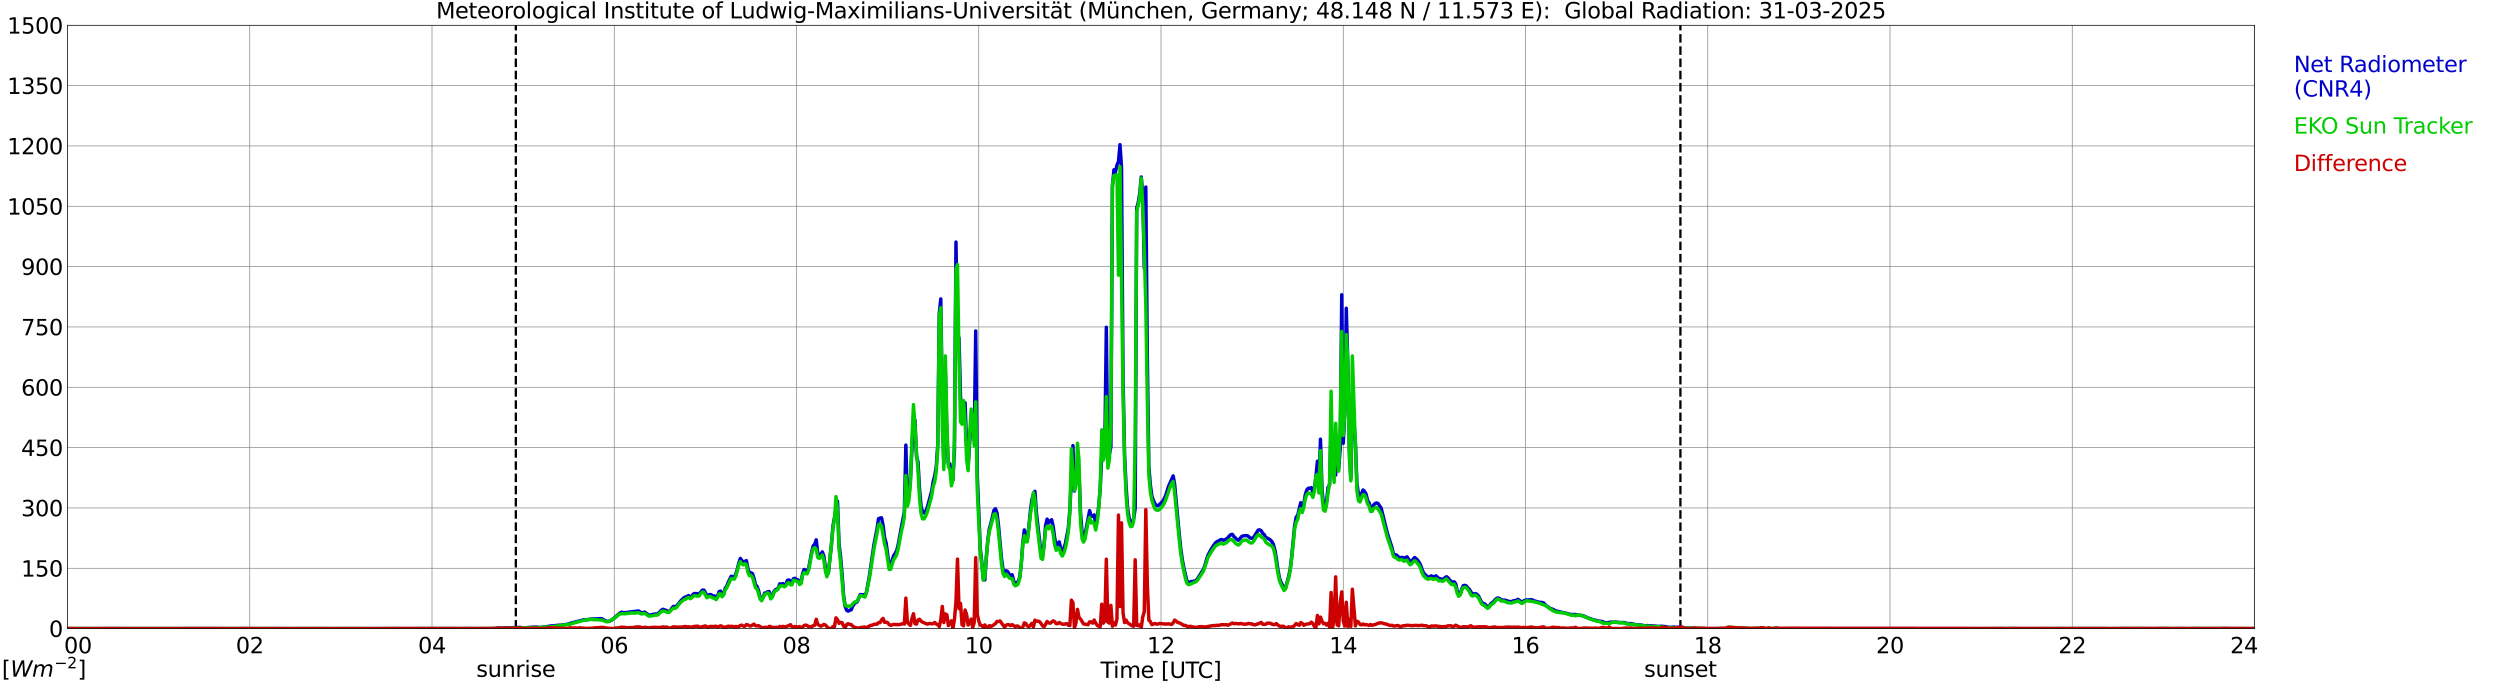 <?xml version="1.0" encoding="utf-8" standalone="no"?>
<!DOCTYPE svg PUBLIC "-//W3C//DTD SVG 1.1//EN"
  "http://www.w3.org/Graphics/SVG/1.1/DTD/svg11.dtd">
<svg xmlns:xlink="http://www.w3.org/1999/xlink" width="1085.4pt" height="296.64pt" viewBox="0 0 1085.4 296.64" xmlns="http://www.w3.org/2000/svg" version="1.1">
 <defs>
  <style type="text/css">*{stroke-linejoin: round; stroke-linecap: butt}</style>
 </defs>
 <g id="figure_1">
  <g id="patch_1">
   <path d="M 0 296.64 
L 1085.4 296.64 
L 1085.4 0 
L 0 0 
z
" style="fill: #ffffff"/>
  </g>
  <g id="axes_1">
   <g id="patch_2">
    <path d="M 29.306 272.909 
L 978.814 272.909 
L 978.814 10.976 
L 29.306 10.976 
z
" style="fill: #ffffff"/>
   </g>
   <g id="patch_3">
    <path d="M 978.814 272.909 
L 978.814 272.909 
L 978.814 10.976 
L 978.814 10.976 
z
" clip-path="url(#p77332927eb)" style="fill: #d3d3d3; opacity: 0.25; stroke: #d3d3d3; stroke-linejoin: miter"/>
   </g>
   <g id="matplotlib.axis_1">
    <g id="xtick_1">
     <g id="line2d_1">
      <path d="M 29.306 272.909 
L 29.306 10.976 
" clip-path="url(#p77332927eb)" style="fill: none; stroke: #808080; stroke-width: 0.3; stroke-linecap: square"/>
     </g>
     <g id="line2d_2"/>
     <g id="text_1">
      <!--    00 -->
      <g transform="translate(18.733 283.627) scale(0.095 -0.095)">
       <defs>
        <path id="DejaVuSans-20" transform="scale(0.016)"/>
        <path id="DejaVuSans-30" d="M 2034 4250 
Q 1547 4250 1301 3770 
Q 1056 3291 1056 2328 
Q 1056 1369 1301 889 
Q 1547 409 2034 409 
Q 2525 409 2770 889 
Q 3016 1369 3016 2328 
Q 3016 3291 2770 3770 
Q 2525 4250 2034 4250 
z
M 2034 4750 
Q 2819 4750 3233 4129 
Q 3647 3509 3647 2328 
Q 3647 1150 3233 529 
Q 2819 -91 2034 -91 
Q 1250 -91 836 529 
Q 422 1150 422 2328 
Q 422 3509 836 4129 
Q 1250 4750 2034 4750 
z
" transform="scale(0.016)"/>
       </defs>
       <use xlink:href="#DejaVuSans-20"/>
       <use xlink:href="#DejaVuSans-20" transform="translate(31.787 0)"/>
       <use xlink:href="#DejaVuSans-20" transform="translate(63.574 0)"/>
       <use xlink:href="#DejaVuSans-30" transform="translate(95.361 0)"/>
       <use xlink:href="#DejaVuSans-30" transform="translate(158.984 0)"/>
      </g>
     </g>
    </g>
    <g id="xtick_2">
     <g id="line2d_3">
      <path d="M 108.431 272.909 
L 108.431 10.976 
" clip-path="url(#p77332927eb)" style="fill: none; stroke: #808080; stroke-width: 0.3; stroke-linecap: square"/>
     </g>
     <g id="line2d_4"/>
     <g id="text_2">
      <!-- 02 -->
      <g transform="translate(102.387 283.627) scale(0.095 -0.095)">
       <defs>
        <path id="DejaVuSans-32" d="M 1228 531 
L 3431 531 
L 3431 0 
L 469 0 
L 469 531 
Q 828 903 1448 1529 
Q 2069 2156 2228 2338 
Q 2531 2678 2651 2914 
Q 2772 3150 2772 3378 
Q 2772 3750 2511 3984 
Q 2250 4219 1831 4219 
Q 1534 4219 1204 4116 
Q 875 4013 500 3803 
L 500 4441 
Q 881 4594 1212 4672 
Q 1544 4750 1819 4750 
Q 2544 4750 2975 4387 
Q 3406 4025 3406 3419 
Q 3406 3131 3298 2873 
Q 3191 2616 2906 2266 
Q 2828 2175 2409 1742 
Q 1991 1309 1228 531 
z
" transform="scale(0.016)"/>
       </defs>
       <use xlink:href="#DejaVuSans-30"/>
       <use xlink:href="#DejaVuSans-32" transform="translate(63.623 0)"/>
      </g>
     </g>
    </g>
    <g id="xtick_3">
     <g id="line2d_5">
      <path d="M 187.557 272.909 
L 187.557 10.976 
" clip-path="url(#p77332927eb)" style="fill: none; stroke: #808080; stroke-width: 0.3; stroke-linecap: square"/>
     </g>
     <g id="line2d_6"/>
     <g id="text_3">
      <!-- 04 -->
      <g transform="translate(181.513 283.627) scale(0.095 -0.095)">
       <defs>
        <path id="DejaVuSans-34" d="M 2419 4116 
L 825 1625 
L 2419 1625 
L 2419 4116 
z
M 2253 4666 
L 3047 4666 
L 3047 1625 
L 3713 1625 
L 3713 1100 
L 3047 1100 
L 3047 0 
L 2419 0 
L 2419 1100 
L 313 1100 
L 313 1709 
L 2253 4666 
z
" transform="scale(0.016)"/>
       </defs>
       <use xlink:href="#DejaVuSans-30"/>
       <use xlink:href="#DejaVuSans-34" transform="translate(63.623 0)"/>
      </g>
     </g>
    </g>
    <g id="xtick_4">
     <g id="line2d_7">
      <path d="M 266.683 272.909 
L 266.683 10.976 
" clip-path="url(#p77332927eb)" style="fill: none; stroke: #808080; stroke-width: 0.3; stroke-linecap: square"/>
     </g>
     <g id="line2d_8"/>
     <g id="text_4">
      <!-- 06 -->
      <g transform="translate(260.638 283.627) scale(0.095 -0.095)">
       <defs>
        <path id="DejaVuSans-36" d="M 2113 2584 
Q 1688 2584 1439 2293 
Q 1191 2003 1191 1497 
Q 1191 994 1439 701 
Q 1688 409 2113 409 
Q 2538 409 2786 701 
Q 3034 994 3034 1497 
Q 3034 2003 2786 2293 
Q 2538 2584 2113 2584 
z
M 3366 4563 
L 3366 3988 
Q 3128 4100 2886 4159 
Q 2644 4219 2406 4219 
Q 1781 4219 1451 3797 
Q 1122 3375 1075 2522 
Q 1259 2794 1537 2939 
Q 1816 3084 2150 3084 
Q 2853 3084 3261 2657 
Q 3669 2231 3669 1497 
Q 3669 778 3244 343 
Q 2819 -91 2113 -91 
Q 1303 -91 875 529 
Q 447 1150 447 2328 
Q 447 3434 972 4092 
Q 1497 4750 2381 4750 
Q 2619 4750 2861 4703 
Q 3103 4656 3366 4563 
z
" transform="scale(0.016)"/>
       </defs>
       <use xlink:href="#DejaVuSans-30"/>
       <use xlink:href="#DejaVuSans-36" transform="translate(63.623 0)"/>
      </g>
     </g>
    </g>
    <g id="xtick_5">
     <g id="line2d_9">
      <path d="M 345.808 272.909 
L 345.808 10.976 
" clip-path="url(#p77332927eb)" style="fill: none; stroke: #808080; stroke-width: 0.3; stroke-linecap: square"/>
     </g>
     <g id="line2d_10"/>
     <g id="text_5">
      <!-- 08 -->
      <g transform="translate(339.764 283.627) scale(0.095 -0.095)">
       <defs>
        <path id="DejaVuSans-38" d="M 2034 2216 
Q 1584 2216 1326 1975 
Q 1069 1734 1069 1313 
Q 1069 891 1326 650 
Q 1584 409 2034 409 
Q 2484 409 2743 651 
Q 3003 894 3003 1313 
Q 3003 1734 2745 1975 
Q 2488 2216 2034 2216 
z
M 1403 2484 
Q 997 2584 770 2862 
Q 544 3141 544 3541 
Q 544 4100 942 4425 
Q 1341 4750 2034 4750 
Q 2731 4750 3128 4425 
Q 3525 4100 3525 3541 
Q 3525 3141 3298 2862 
Q 3072 2584 2669 2484 
Q 3125 2378 3379 2068 
Q 3634 1759 3634 1313 
Q 3634 634 3220 271 
Q 2806 -91 2034 -91 
Q 1263 -91 848 271 
Q 434 634 434 1313 
Q 434 1759 690 2068 
Q 947 2378 1403 2484 
z
M 1172 3481 
Q 1172 3119 1398 2916 
Q 1625 2713 2034 2713 
Q 2441 2713 2670 2916 
Q 2900 3119 2900 3481 
Q 2900 3844 2670 4047 
Q 2441 4250 2034 4250 
Q 1625 4250 1398 4047 
Q 1172 3844 1172 3481 
z
" transform="scale(0.016)"/>
       </defs>
       <use xlink:href="#DejaVuSans-30"/>
       <use xlink:href="#DejaVuSans-38" transform="translate(63.623 0)"/>
      </g>
     </g>
    </g>
    <g id="xtick_6">
     <g id="line2d_11">
      <path d="M 424.934 272.909 
L 424.934 10.976 
" clip-path="url(#p77332927eb)" style="fill: none; stroke: #808080; stroke-width: 0.3; stroke-linecap: square"/>
     </g>
     <g id="line2d_12"/>
     <g id="text_6">
      <!-- 10 -->
      <g transform="translate(418.89 283.627) scale(0.095 -0.095)">
       <defs>
        <path id="DejaVuSans-31" d="M 794 531 
L 1825 531 
L 1825 4091 
L 703 3866 
L 703 4441 
L 1819 4666 
L 2450 4666 
L 2450 531 
L 3481 531 
L 3481 0 
L 794 0 
L 794 531 
z
" transform="scale(0.016)"/>
       </defs>
       <use xlink:href="#DejaVuSans-31"/>
       <use xlink:href="#DejaVuSans-30" transform="translate(63.623 0)"/>
      </g>
     </g>
    </g>
    <g id="xtick_7">
     <g id="line2d_13">
      <path d="M 504.06 272.909 
L 504.06 10.976 
" clip-path="url(#p77332927eb)" style="fill: none; stroke: #808080; stroke-width: 0.3; stroke-linecap: square"/>
     </g>
     <g id="line2d_14"/>
     <g id="text_7">
      <!-- 12 -->
      <g transform="translate(498.015 283.627) scale(0.095 -0.095)">
       <use xlink:href="#DejaVuSans-31"/>
       <use xlink:href="#DejaVuSans-32" transform="translate(63.623 0)"/>
      </g>
     </g>
    </g>
    <g id="xtick_8">
     <g id="line2d_15">
      <path d="M 583.185 272.909 
L 583.185 10.976 
" clip-path="url(#p77332927eb)" style="fill: none; stroke: #808080; stroke-width: 0.3; stroke-linecap: square"/>
     </g>
     <g id="line2d_16"/>
     <g id="text_8">
      <!-- 14 -->
      <g transform="translate(577.141 283.627) scale(0.095 -0.095)">
       <use xlink:href="#DejaVuSans-31"/>
       <use xlink:href="#DejaVuSans-34" transform="translate(63.623 0)"/>
      </g>
     </g>
    </g>
    <g id="xtick_9">
     <g id="line2d_17">
      <path d="M 662.311 272.909 
L 662.311 10.976 
" clip-path="url(#p77332927eb)" style="fill: none; stroke: #808080; stroke-width: 0.3; stroke-linecap: square"/>
     </g>
     <g id="line2d_18"/>
     <g id="text_9">
      <!-- 16 -->
      <g transform="translate(656.267 283.627) scale(0.095 -0.095)">
       <use xlink:href="#DejaVuSans-31"/>
       <use xlink:href="#DejaVuSans-36" transform="translate(63.623 0)"/>
      </g>
     </g>
    </g>
    <g id="xtick_10">
     <g id="line2d_19">
      <path d="M 741.437 272.909 
L 741.437 10.976 
" clip-path="url(#p77332927eb)" style="fill: none; stroke: #808080; stroke-width: 0.3; stroke-linecap: square"/>
     </g>
     <g id="line2d_20"/>
     <g id="text_10">
      <!-- 18 -->
      <g transform="translate(735.392 283.627) scale(0.095 -0.095)">
       <use xlink:href="#DejaVuSans-31"/>
       <use xlink:href="#DejaVuSans-38" transform="translate(63.623 0)"/>
      </g>
     </g>
    </g>
    <g id="xtick_11">
     <g id="line2d_21">
      <path d="M 820.562 272.909 
L 820.562 10.976 
" clip-path="url(#p77332927eb)" style="fill: none; stroke: #808080; stroke-width: 0.3; stroke-linecap: square"/>
     </g>
     <g id="line2d_22"/>
     <g id="text_11">
      <!-- 20 -->
      <g transform="translate(814.518 283.627) scale(0.095 -0.095)">
       <use xlink:href="#DejaVuSans-32"/>
       <use xlink:href="#DejaVuSans-30" transform="translate(63.623 0)"/>
      </g>
     </g>
    </g>
    <g id="xtick_12">
     <g id="line2d_23">
      <path d="M 899.688 272.909 
L 899.688 10.976 
" clip-path="url(#p77332927eb)" style="fill: none; stroke: #808080; stroke-width: 0.3; stroke-linecap: square"/>
     </g>
     <g id="line2d_24"/>
     <g id="text_12">
      <!-- 22 -->
      <g transform="translate(893.644 283.627) scale(0.095 -0.095)">
       <use xlink:href="#DejaVuSans-32"/>
       <use xlink:href="#DejaVuSans-32" transform="translate(63.623 0)"/>
      </g>
     </g>
    </g>
    <g id="xtick_13">
     <g id="line2d_25">
      <path d="M 978.814 272.909 
L 978.814 10.976 
" clip-path="url(#p77332927eb)" style="fill: none; stroke: #808080; stroke-width: 0.3; stroke-linecap: square"/>
     </g>
     <g id="line2d_26"/>
     <g id="text_13">
      <!-- 24    -->
      <g transform="translate(968.241 283.627) scale(0.095 -0.095)">
       <use xlink:href="#DejaVuSans-32"/>
       <use xlink:href="#DejaVuSans-34" transform="translate(63.623 0)"/>
       <use xlink:href="#DejaVuSans-20" transform="translate(127.246 0)"/>
       <use xlink:href="#DejaVuSans-20" transform="translate(159.033 0)"/>
       <use xlink:href="#DejaVuSans-20" transform="translate(190.82 0)"/>
      </g>
     </g>
    </g>
    <g id="text_14">
     <!-- Time [UTC] -->
     <g transform="translate(477.806 294.322) scale(0.095 -0.095)">
      <defs>
       <path id="DejaVuSans-54" d="M -19 4666 
L 3928 4666 
L 3928 4134 
L 2272 4134 
L 2272 0 
L 1638 0 
L 1638 4134 
L -19 4134 
L -19 4666 
z
" transform="scale(0.016)"/>
       <path id="DejaVuSans-69" d="M 603 3500 
L 1178 3500 
L 1178 0 
L 603 0 
L 603 3500 
z
M 603 4863 
L 1178 4863 
L 1178 4134 
L 603 4134 
L 603 4863 
z
" transform="scale(0.016)"/>
       <path id="DejaVuSans-6d" d="M 3328 2828 
Q 3544 3216 3844 3400 
Q 4144 3584 4550 3584 
Q 5097 3584 5394 3201 
Q 5691 2819 5691 2113 
L 5691 0 
L 5113 0 
L 5113 2094 
Q 5113 2597 4934 2840 
Q 4756 3084 4391 3084 
Q 3944 3084 3684 2787 
Q 3425 2491 3425 1978 
L 3425 0 
L 2847 0 
L 2847 2094 
Q 2847 2600 2669 2842 
Q 2491 3084 2119 3084 
Q 1678 3084 1418 2786 
Q 1159 2488 1159 1978 
L 1159 0 
L 581 0 
L 581 3500 
L 1159 3500 
L 1159 2956 
Q 1356 3278 1631 3431 
Q 1906 3584 2284 3584 
Q 2666 3584 2933 3390 
Q 3200 3197 3328 2828 
z
" transform="scale(0.016)"/>
       <path id="DejaVuSans-65" d="M 3597 1894 
L 3597 1613 
L 953 1613 
Q 991 1019 1311 708 
Q 1631 397 2203 397 
Q 2534 397 2845 478 
Q 3156 559 3463 722 
L 3463 178 
Q 3153 47 2828 -22 
Q 2503 -91 2169 -91 
Q 1331 -91 842 396 
Q 353 884 353 1716 
Q 353 2575 817 3079 
Q 1281 3584 2069 3584 
Q 2775 3584 3186 3129 
Q 3597 2675 3597 1894 
z
M 3022 2063 
Q 3016 2534 2758 2815 
Q 2500 3097 2075 3097 
Q 1594 3097 1305 2825 
Q 1016 2553 972 2059 
L 3022 2063 
z
" transform="scale(0.016)"/>
       <path id="DejaVuSans-5b" d="M 550 4863 
L 1875 4863 
L 1875 4416 
L 1125 4416 
L 1125 -397 
L 1875 -397 
L 1875 -844 
L 550 -844 
L 550 4863 
z
" transform="scale(0.016)"/>
       <path id="DejaVuSans-55" d="M 556 4666 
L 1191 4666 
L 1191 1831 
Q 1191 1081 1462 751 
Q 1734 422 2344 422 
Q 2950 422 3222 751 
Q 3494 1081 3494 1831 
L 3494 4666 
L 4128 4666 
L 4128 1753 
Q 4128 841 3676 375 
Q 3225 -91 2344 -91 
Q 1459 -91 1007 375 
Q 556 841 556 1753 
L 556 4666 
z
" transform="scale(0.016)"/>
       <path id="DejaVuSans-43" d="M 4122 4306 
L 4122 3641 
Q 3803 3938 3442 4084 
Q 3081 4231 2675 4231 
Q 1875 4231 1450 3742 
Q 1025 3253 1025 2328 
Q 1025 1406 1450 917 
Q 1875 428 2675 428 
Q 3081 428 3442 575 
Q 3803 722 4122 1019 
L 4122 359 
Q 3791 134 3420 21 
Q 3050 -91 2638 -91 
Q 1578 -91 968 557 
Q 359 1206 359 2328 
Q 359 3453 968 4101 
Q 1578 4750 2638 4750 
Q 3056 4750 3426 4639 
Q 3797 4528 4122 4306 
z
" transform="scale(0.016)"/>
       <path id="DejaVuSans-5d" d="M 1947 4863 
L 1947 -844 
L 622 -844 
L 622 -397 
L 1369 -397 
L 1369 4416 
L 622 4416 
L 622 4863 
L 1947 4863 
z
" transform="scale(0.016)"/>
      </defs>
      <use xlink:href="#DejaVuSans-54"/>
      <use xlink:href="#DejaVuSans-69" transform="translate(57.959 0)"/>
      <use xlink:href="#DejaVuSans-6d" transform="translate(85.742 0)"/>
      <use xlink:href="#DejaVuSans-65" transform="translate(183.154 0)"/>
      <use xlink:href="#DejaVuSans-20" transform="translate(244.678 0)"/>
      <use xlink:href="#DejaVuSans-5b" transform="translate(276.465 0)"/>
      <use xlink:href="#DejaVuSans-55" transform="translate(315.479 0)"/>
      <use xlink:href="#DejaVuSans-54" transform="translate(388.672 0)"/>
      <use xlink:href="#DejaVuSans-43" transform="translate(443.881 0)"/>
      <use xlink:href="#DejaVuSans-5d" transform="translate(513.705 0)"/>
     </g>
    </g>
   </g>
   <g id="matplotlib.axis_2">
    <g id="ytick_1">
     <g id="line2d_27">
      <path d="M 29.306 272.909 
L 978.814 272.909 
" clip-path="url(#p77332927eb)" style="fill: none; stroke: #808080; stroke-width: 0.3; stroke-linecap: square"/>
     </g>
     <g id="line2d_28"/>
     <g id="text_15">
      <!-- 0 -->
      <g transform="translate(21.261 276.518) scale(0.095 -0.095)">
       <use xlink:href="#DejaVuSans-30"/>
      </g>
     </g>
    </g>
    <g id="ytick_2">
     <g id="line2d_29">
      <path d="M 29.306 246.715 
L 978.814 246.715 
" clip-path="url(#p77332927eb)" style="fill: none; stroke: #808080; stroke-width: 0.3; stroke-linecap: square"/>
     </g>
     <g id="line2d_30"/>
     <g id="text_16">
      <!-- 150 -->
      <g transform="translate(9.173 250.325) scale(0.095 -0.095)">
       <defs>
        <path id="DejaVuSans-35" d="M 691 4666 
L 3169 4666 
L 3169 4134 
L 1269 4134 
L 1269 2991 
Q 1406 3038 1543 3061 
Q 1681 3084 1819 3084 
Q 2600 3084 3056 2656 
Q 3513 2228 3513 1497 
Q 3513 744 3044 326 
Q 2575 -91 1722 -91 
Q 1428 -91 1123 -41 
Q 819 9 494 109 
L 494 744 
Q 775 591 1075 516 
Q 1375 441 1709 441 
Q 2250 441 2565 725 
Q 2881 1009 2881 1497 
Q 2881 1984 2565 2268 
Q 2250 2553 1709 2553 
Q 1456 2553 1204 2497 
Q 953 2441 691 2322 
L 691 4666 
z
" transform="scale(0.016)"/>
       </defs>
       <use xlink:href="#DejaVuSans-31"/>
       <use xlink:href="#DejaVuSans-35" transform="translate(63.623 0)"/>
       <use xlink:href="#DejaVuSans-30" transform="translate(127.246 0)"/>
      </g>
     </g>
    </g>
    <g id="ytick_3">
     <g id="line2d_31">
      <path d="M 29.306 220.522 
L 978.814 220.522 
" clip-path="url(#p77332927eb)" style="fill: none; stroke: #808080; stroke-width: 0.3; stroke-linecap: square"/>
     </g>
     <g id="line2d_32"/>
     <g id="text_17">
      <!-- 300 -->
      <g transform="translate(9.173 224.131) scale(0.095 -0.095)">
       <defs>
        <path id="DejaVuSans-33" d="M 2597 2516 
Q 3050 2419 3304 2112 
Q 3559 1806 3559 1356 
Q 3559 666 3084 287 
Q 2609 -91 1734 -91 
Q 1441 -91 1130 -33 
Q 819 25 488 141 
L 488 750 
Q 750 597 1062 519 
Q 1375 441 1716 441 
Q 2309 441 2620 675 
Q 2931 909 2931 1356 
Q 2931 1769 2642 2001 
Q 2353 2234 1838 2234 
L 1294 2234 
L 1294 2753 
L 1863 2753 
Q 2328 2753 2575 2939 
Q 2822 3125 2822 3475 
Q 2822 3834 2567 4026 
Q 2313 4219 1838 4219 
Q 1578 4219 1281 4162 
Q 984 4106 628 3988 
L 628 4550 
Q 988 4650 1302 4700 
Q 1616 4750 1894 4750 
Q 2613 4750 3031 4423 
Q 3450 4097 3450 3541 
Q 3450 3153 3228 2886 
Q 3006 2619 2597 2516 
z
" transform="scale(0.016)"/>
       </defs>
       <use xlink:href="#DejaVuSans-33"/>
       <use xlink:href="#DejaVuSans-30" transform="translate(63.623 0)"/>
       <use xlink:href="#DejaVuSans-30" transform="translate(127.246 0)"/>
      </g>
     </g>
    </g>
    <g id="ytick_4">
     <g id="line2d_33">
      <path d="M 29.306 194.329 
L 978.814 194.329 
" clip-path="url(#p77332927eb)" style="fill: none; stroke: #808080; stroke-width: 0.3; stroke-linecap: square"/>
     </g>
     <g id="line2d_34"/>
     <g id="text_18">
      <!-- 450 -->
      <g transform="translate(9.173 197.938) scale(0.095 -0.095)">
       <use xlink:href="#DejaVuSans-34"/>
       <use xlink:href="#DejaVuSans-35" transform="translate(63.623 0)"/>
       <use xlink:href="#DejaVuSans-30" transform="translate(127.246 0)"/>
      </g>
     </g>
    </g>
    <g id="ytick_5">
     <g id="line2d_35">
      <path d="M 29.306 168.136 
L 978.814 168.136 
" clip-path="url(#p77332927eb)" style="fill: none; stroke: #808080; stroke-width: 0.3; stroke-linecap: square"/>
     </g>
     <g id="line2d_36"/>
     <g id="text_19">
      <!-- 600 -->
      <g transform="translate(9.173 171.745) scale(0.095 -0.095)">
       <use xlink:href="#DejaVuSans-36"/>
       <use xlink:href="#DejaVuSans-30" transform="translate(63.623 0)"/>
       <use xlink:href="#DejaVuSans-30" transform="translate(127.246 0)"/>
      </g>
     </g>
    </g>
    <g id="ytick_6">
     <g id="line2d_37">
      <path d="M 29.306 141.942 
L 978.814 141.942 
" clip-path="url(#p77332927eb)" style="fill: none; stroke: #808080; stroke-width: 0.3; stroke-linecap: square"/>
     </g>
     <g id="line2d_38"/>
     <g id="text_20">
      <!-- 750 -->
      <g transform="translate(9.173 145.551) scale(0.095 -0.095)">
       <defs>
        <path id="DejaVuSans-37" d="M 525 4666 
L 3525 4666 
L 3525 4397 
L 1831 0 
L 1172 0 
L 2766 4134 
L 525 4134 
L 525 4666 
z
" transform="scale(0.016)"/>
       </defs>
       <use xlink:href="#DejaVuSans-37"/>
       <use xlink:href="#DejaVuSans-35" transform="translate(63.623 0)"/>
       <use xlink:href="#DejaVuSans-30" transform="translate(127.246 0)"/>
      </g>
     </g>
    </g>
    <g id="ytick_7">
     <g id="line2d_39">
      <path d="M 29.306 115.749 
L 978.814 115.749 
" clip-path="url(#p77332927eb)" style="fill: none; stroke: #808080; stroke-width: 0.3; stroke-linecap: square"/>
     </g>
     <g id="line2d_40"/>
     <g id="text_21">
      <!-- 900 -->
      <g transform="translate(9.173 119.358) scale(0.095 -0.095)">
       <defs>
        <path id="DejaVuSans-39" d="M 703 97 
L 703 672 
Q 941 559 1184 500 
Q 1428 441 1663 441 
Q 2288 441 2617 861 
Q 2947 1281 2994 2138 
Q 2813 1869 2534 1725 
Q 2256 1581 1919 1581 
Q 1219 1581 811 2004 
Q 403 2428 403 3163 
Q 403 3881 828 4315 
Q 1253 4750 1959 4750 
Q 2769 4750 3195 4129 
Q 3622 3509 3622 2328 
Q 3622 1225 3098 567 
Q 2575 -91 1691 -91 
Q 1453 -91 1209 -44 
Q 966 3 703 97 
z
M 1959 2075 
Q 2384 2075 2632 2365 
Q 2881 2656 2881 3163 
Q 2881 3666 2632 3958 
Q 2384 4250 1959 4250 
Q 1534 4250 1286 3958 
Q 1038 3666 1038 3163 
Q 1038 2656 1286 2365 
Q 1534 2075 1959 2075 
z
" transform="scale(0.016)"/>
       </defs>
       <use xlink:href="#DejaVuSans-39"/>
       <use xlink:href="#DejaVuSans-30" transform="translate(63.623 0)"/>
       <use xlink:href="#DejaVuSans-30" transform="translate(127.246 0)"/>
      </g>
     </g>
    </g>
    <g id="ytick_8">
     <g id="line2d_41">
      <path d="M 29.306 89.556 
L 978.814 89.556 
" clip-path="url(#p77332927eb)" style="fill: none; stroke: #808080; stroke-width: 0.3; stroke-linecap: square"/>
     </g>
     <g id="line2d_42"/>
     <g id="text_22">
      <!-- 1050 -->
      <g transform="translate(3.128 93.165) scale(0.095 -0.095)">
       <use xlink:href="#DejaVuSans-31"/>
       <use xlink:href="#DejaVuSans-30" transform="translate(63.623 0)"/>
       <use xlink:href="#DejaVuSans-35" transform="translate(127.246 0)"/>
       <use xlink:href="#DejaVuSans-30" transform="translate(190.869 0)"/>
      </g>
     </g>
    </g>
    <g id="ytick_9">
     <g id="line2d_43">
      <path d="M 29.306 63.362 
L 978.814 63.362 
" clip-path="url(#p77332927eb)" style="fill: none; stroke: #808080; stroke-width: 0.3; stroke-linecap: square"/>
     </g>
     <g id="line2d_44"/>
     <g id="text_23">
      <!-- 1200 -->
      <g transform="translate(3.128 66.972) scale(0.095 -0.095)">
       <use xlink:href="#DejaVuSans-31"/>
       <use xlink:href="#DejaVuSans-32" transform="translate(63.623 0)"/>
       <use xlink:href="#DejaVuSans-30" transform="translate(127.246 0)"/>
       <use xlink:href="#DejaVuSans-30" transform="translate(190.869 0)"/>
      </g>
     </g>
    </g>
    <g id="ytick_10">
     <g id="line2d_45">
      <path d="M 29.306 37.169 
L 978.814 37.169 
" clip-path="url(#p77332927eb)" style="fill: none; stroke: #808080; stroke-width: 0.3; stroke-linecap: square"/>
     </g>
     <g id="line2d_46"/>
     <g id="text_24">
      <!-- 1350 -->
      <g transform="translate(3.128 40.778) scale(0.095 -0.095)">
       <use xlink:href="#DejaVuSans-31"/>
       <use xlink:href="#DejaVuSans-33" transform="translate(63.623 0)"/>
       <use xlink:href="#DejaVuSans-35" transform="translate(127.246 0)"/>
       <use xlink:href="#DejaVuSans-30" transform="translate(190.869 0)"/>
      </g>
     </g>
    </g>
    <g id="ytick_11">
     <g id="line2d_47">
      <path d="M 29.306 10.976 
L 978.814 10.976 
" clip-path="url(#p77332927eb)" style="fill: none; stroke: #808080; stroke-width: 0.3; stroke-linecap: square"/>
     </g>
     <g id="line2d_48"/>
     <g id="text_25">
      <!-- 1500 -->
      <g transform="translate(3.128 14.585) scale(0.095 -0.095)">
       <use xlink:href="#DejaVuSans-31"/>
       <use xlink:href="#DejaVuSans-35" transform="translate(63.623 0)"/>
       <use xlink:href="#DejaVuSans-30" transform="translate(127.246 0)"/>
       <use xlink:href="#DejaVuSans-30" transform="translate(190.869 0)"/>
      </g>
     </g>
    </g>
   </g>
   <g id="line2d_49">
    <path d="M 223.955 272.909 
L 223.955 10.976 
" clip-path="url(#p77332927eb)" style="fill: none; stroke-dasharray: 3.7,1.6; stroke-dashoffset: 0; stroke: #000000"/>
   </g>
   <g id="line2d_50">
    <path d="M 729.568 272.909 
L 729.568 10.976 
" clip-path="url(#p77332927eb)" style="fill: none; stroke-dasharray: 3.7,1.6; stroke-dashoffset: 0; stroke: #000000"/>
   </g>
   <g id="line2d_51">
    <path d="M 29.306 272.909 
L 215.251 272.909 
L 215.91 272.706 
L 216.57 272.64 
L 217.889 272.706 
L 225.801 272.383 
L 227.12 272.6 
L 227.779 272.626 
L 229.098 272.464 
L 231.076 272.301 
L 233.054 272.275 
L 234.373 272.464 
L 235.692 272.329 
L 237.67 272.018 
L 238.989 271.776 
L 240.967 271.639 
L 242.286 271.451 
L 243.604 271.425 
L 246.901 270.937 
L 247.561 270.614 
L 253.495 269.074 
L 254.155 269.168 
L 256.792 268.749 
L 258.111 268.749 
L 260.748 268.575 
L 261.408 268.683 
L 262.726 269.465 
L 263.386 269.708 
L 264.045 269.762 
L 264.705 269.642 
L 265.364 269.357 
L 266.023 268.886 
L 268.002 267.117 
L 269.32 266.05 
L 269.98 265.779 
L 270.639 266.022 
L 271.298 265.954 
L 271.958 266.008 
L 272.617 265.805 
L 277.233 265.252 
L 278.552 266.116 
L 279.211 266.008 
L 279.87 265.725 
L 281.849 267.197 
L 283.167 266.806 
L 284.486 266.549 
L 285.145 266.697 
L 285.805 266.264 
L 287.124 264.995 
L 287.783 264.523 
L 289.102 264.955 
L 290.42 265.617 
L 291.08 265.037 
L 291.739 263.956 
L 292.399 263.266 
L 293.058 263.362 
L 293.717 263.172 
L 295.696 260.701 
L 297.014 259.445 
L 298.333 258.932 
L 298.992 258.567 
L 299.652 259.283 
L 300.311 259.04 
L 300.971 257.959 
L 301.63 257.649 
L 302.289 257.783 
L 302.949 257.783 
L 303.608 258.054 
L 304.267 256.973 
L 304.927 256.231 
L 305.586 256.19 
L 306.246 257.271 
L 306.905 258.838 
L 307.564 258.365 
L 308.224 258.094 
L 308.883 258.284 
L 309.543 258.77 
L 310.202 258.729 
L 310.861 259.297 
L 311.521 258.918 
L 312.18 256.919 
L 312.839 256.636 
L 313.499 258.108 
L 314.158 257.945 
L 314.818 255.434 
L 315.477 254.582 
L 316.136 252.895 
L 317.455 250.18 
L 318.114 250.369 
L 318.774 250.896 
L 319.433 249.289 
L 320.093 247.142 
L 320.752 244.522 
L 321.411 242.442 
L 322.73 244.197 
L 323.39 243.724 
L 324.049 243.413 
L 324.708 246.899 
L 325.368 248.748 
L 326.027 248.654 
L 326.686 249.047 
L 327.346 251.044 
L 328.005 253.934 
L 328.665 254.57 
L 329.324 256.353 
L 329.983 259.175 
L 330.643 260.322 
L 331.302 259.431 
L 331.961 257.526 
L 332.621 257.42 
L 333.28 256.906 
L 333.94 256.838 
L 334.599 259.107 
L 335.258 258.986 
L 335.918 256.987 
L 336.577 256.122 
L 337.896 255.366 
L 338.555 253.463 
L 339.215 253.746 
L 339.874 253.355 
L 340.533 254.002 
L 341.193 253.692 
L 341.852 251.977 
L 342.512 251.788 
L 343.171 252.179 
L 343.83 253.11 
L 344.49 251.247 
L 345.149 251.072 
L 345.808 251.666 
L 346.468 251.734 
L 347.127 252.895 
L 347.787 253.044 
L 348.446 249.073 
L 349.105 247.25 
L 350.424 247.83 
L 351.083 246.777 
L 352.402 239.619 
L 353.062 237 
L 353.721 236.31 
L 354.38 234.366 
L 355.04 240.214 
L 355.699 241.079 
L 356.359 240.66 
L 357.018 239.607 
L 357.677 241.376 
L 358.337 246.263 
L 358.996 249.492 
L 359.655 248.654 
L 360.974 236.5 
L 361.634 228.396 
L 363.612 217.606 
L 364.271 236.121 
L 364.93 241.564 
L 365.59 249.141 
L 366.249 258.433 
L 366.909 263.132 
L 367.568 264.941 
L 368.227 265.334 
L 368.887 264.929 
L 369.546 264.766 
L 370.206 263.2 
L 370.865 262.173 
L 371.524 261.579 
L 372.184 261.268 
L 373.502 258.134 
L 374.821 258.202 
L 375.481 258.567 
L 376.14 257.243 
L 377.459 250.046 
L 379.437 236.418 
L 380.756 229.639 
L 381.415 225.223 
L 382.074 224.926 
L 382.734 224.818 
L 383.393 228.059 
L 384.053 233.474 
L 384.712 235.69 
L 386.031 245.507 
L 386.69 245.738 
L 387.349 243.171 
L 388.009 241.199 
L 388.668 240.227 
L 389.328 238.985 
L 389.987 236.352 
L 391.306 229.032 
L 392.624 222.373 
L 393.284 193.243 
L 393.943 217.161 
L 394.603 215.338 
L 395.262 208.328 
L 396.581 182.142 
L 397.24 182.451 
L 397.899 198.09 
L 398.559 200.521 
L 399.218 212.163 
L 399.878 219.712 
L 400.537 222.427 
L 401.196 222.738 
L 401.856 221.968 
L 402.515 220.564 
L 404.493 213.216 
L 405.153 209.125 
L 405.812 206.505 
L 406.471 202.803 
L 407.131 193.08 
L 407.79 136.129 
L 408.45 129.782 
L 409.109 174.483 
L 409.768 201.211 
L 410.428 160.871 
L 411.087 189.015 
L 411.746 201.237 
L 412.406 201.413 
L 413.065 207.518 
L 413.725 208.409 
L 414.384 195.092 
L 415.043 105.093 
L 415.703 145.056 
L 416.362 146.812 
L 417.022 172.201 
L 417.681 182.519 
L 418.34 175.079 
L 419 174.862 
L 419.659 193.283 
L 420.318 202.791 
L 421.637 181.723 
L 422.297 183.113 
L 422.956 190.932 
L 423.615 143.692 
L 424.275 206.18 
L 425.593 238.147 
L 426.253 243.969 
L 426.912 251.449 
L 427.572 251.774 
L 428.231 242.064 
L 428.89 234.164 
L 429.55 229.451 
L 430.209 227.221 
L 431.528 221.549 
L 432.187 220.887 
L 432.847 222.616 
L 433.506 228.073 
L 434.825 242.563 
L 435.484 247.412 
L 436.144 249.667 
L 436.803 247.763 
L 437.462 248.14 
L 438.122 249.261 
L 438.781 249.883 
L 439.44 249.546 
L 440.1 252.193 
L 440.759 253.503 
L 442.078 252.448 
L 442.737 250.625 
L 443.397 244.765 
L 444.056 235.744 
L 444.716 230.084 
L 445.375 233.097 
L 446.034 234.123 
L 446.694 228.586 
L 447.353 221.846 
L 448.012 216.876 
L 448.672 214.634 
L 449.331 213.31 
L 449.991 222.792 
L 451.969 240.172 
L 452.628 241.644 
L 453.287 236.324 
L 453.947 228.167 
L 454.606 225.385 
L 455.266 227.072 
L 455.925 226.142 
L 456.584 225.668 
L 457.244 228.478 
L 457.903 233.582 
L 458.563 236.837 
L 459.222 235.878 
L 459.881 235.285 
L 460.541 238.093 
L 461.2 239.511 
L 461.859 238.295 
L 462.519 236.081 
L 463.838 229.18 
L 464.497 221.118 
L 465.816 193.471 
L 466.475 213.216 
L 467.134 208.355 
L 467.794 200.778 
L 468.453 204.574 
L 469.113 222.684 
L 469.772 230.786 
L 470.431 233.325 
L 471.091 231.99 
L 473.069 221.697 
L 473.728 224.142 
L 474.388 224.224 
L 475.047 223.534 
L 475.706 227.748 
L 476.366 225.291 
L 477.025 219.658 
L 477.685 211.96 
L 478.344 197.186 
L 479.003 197.47 
L 479.663 194.215 
L 480.322 142.085 
L 480.981 200.427 
L 482.3 194.039 
L 482.96 81.217 
L 483.619 73.709 
L 484.278 74.681 
L 484.938 71.669 
L 485.597 70.183 
L 486.256 62.809 
L 486.916 72.519 
L 487.575 163.693 
L 488.235 197.186 
L 488.894 211.082 
L 489.553 220.522 
L 490.213 224.764 
L 490.872 227.072 
L 491.532 227.263 
L 492.191 225.169 
L 492.85 220.807 
L 493.51 90.373 
L 494.169 87.93 
L 494.828 83.959 
L 495.488 76.841 
L 496.147 84.418 
L 496.807 116.493 
L 497.466 81.203 
L 498.125 154.887 
L 498.785 202.683 
L 499.444 210.597 
L 500.103 215.392 
L 500.763 217.255 
L 501.422 218.687 
L 502.082 219.497 
L 502.741 219.564 
L 504.06 218.416 
L 504.719 217.7 
L 505.379 216.701 
L 506.038 215.229 
L 507.357 211.11 
L 509.335 206.612 
L 509.994 210.394 
L 511.972 231.813 
L 512.632 238.107 
L 513.291 242.86 
L 513.95 246.48 
L 515.269 252.111 
L 515.929 253.004 
L 517.247 252.49 
L 517.907 252.462 
L 519.226 252.085 
L 519.885 251.301 
L 521.863 248.128 
L 522.522 247.115 
L 523.182 245.264 
L 523.841 242.86 
L 524.501 240.97 
L 525.819 238.472 
L 527.138 236.472 
L 527.797 235.596 
L 528.457 235.108 
L 529.116 234.812 
L 529.776 234.378 
L 530.435 234.23 
L 531.094 234.541 
L 531.754 234.366 
L 533.073 233.556 
L 533.732 232.678 
L 534.391 232.096 
L 535.051 232.016 
L 535.71 232.948 
L 537.029 234.244 
L 537.688 234.569 
L 538.348 233.893 
L 539.007 232.961 
L 539.666 232.664 
L 540.985 232.529 
L 541.644 232.61 
L 542.963 233.69 
L 543.623 233.704 
L 544.282 233.311 
L 546.26 230.139 
L 546.919 230.044 
L 547.579 230.422 
L 548.238 231.584 
L 548.898 232.124 
L 549.557 233.514 
L 550.216 233.596 
L 551.535 234.406 
L 552.195 235.122 
L 552.854 236.392 
L 553.513 238.837 
L 554.173 242.657 
L 554.832 247.452 
L 555.491 250.964 
L 556.151 252.841 
L 556.81 254.002 
L 557.47 255.461 
L 558.129 255.352 
L 559.448 250.397 
L 560.107 247.33 
L 560.766 242.023 
L 562.085 228.235 
L 562.745 224.521 
L 563.404 223.765 
L 564.723 218.24 
L 565.382 220.225 
L 566.042 218.93 
L 566.701 214.77 
L 567.36 212.703 
L 568.02 211.974 
L 568.679 212.043 
L 569.338 211.69 
L 569.998 213.757 
L 570.657 212.366 
L 571.317 206.991 
L 571.976 200.238 
L 572.635 211.974 
L 573.295 190.676 
L 573.954 212.095 
L 574.613 219.349 
L 575.273 219.686 
L 575.932 217.768 
L 576.592 211.569 
L 577.251 210.597 
L 577.91 185.531 
L 578.57 203.182 
L 579.229 205.424 
L 579.889 206.249 
L 580.548 196.361 
L 581.207 203.345 
L 581.867 194.741 
L 582.526 127.972 
L 583.185 192.459 
L 583.845 179.818 
L 584.504 133.833 
L 585.164 157.602 
L 585.823 194.552 
L 586.482 207.815 
L 587.142 171.647 
L 587.801 183.37 
L 588.46 191.987 
L 589.12 209.881 
L 589.779 214.513 
L 590.439 216.066 
L 591.757 212.731 
L 592.417 213.31 
L 593.076 214.499 
L 593.736 217.227 
L 594.395 218.322 
L 595.054 220.253 
L 595.714 220.63 
L 596.373 219.226 
L 597.032 218.591 
L 597.692 218.348 
L 598.351 218.645 
L 599.67 220.699 
L 602.307 231.408 
L 604.286 237.621 
L 604.945 240.349 
L 605.604 240.862 
L 606.264 240.929 
L 607.582 242.172 
L 608.901 241.983 
L 609.561 242.415 
L 610.879 241.753 
L 612.198 243.915 
L 612.858 243.59 
L 614.176 242.05 
L 614.836 242.563 
L 615.495 243.253 
L 616.154 244.197 
L 616.814 245.453 
L 617.473 247.398 
L 618.133 248.897 
L 620.111 250.707 
L 621.429 250.018 
L 622.089 250.397 
L 622.748 250.383 
L 623.408 250.018 
L 624.067 250.545 
L 624.726 251.233 
L 625.386 251.287 
L 626.045 251.558 
L 626.705 251.409 
L 627.364 250.802 
L 628.023 250.397 
L 628.683 250.924 
L 629.342 251.8 
L 630.001 252.342 
L 630.661 253.058 
L 631.32 252.585 
L 631.98 253.435 
L 632.639 256.447 
L 633.298 258.162 
L 633.958 257.891 
L 634.617 255.826 
L 635.276 254.273 
L 635.936 254.137 
L 636.595 254.38 
L 637.255 255.218 
L 637.914 255.826 
L 639.233 258.014 
L 640.552 257.703 
L 641.211 258.028 
L 641.87 258.716 
L 643.189 261.349 
L 643.848 261.97 
L 644.508 262.145 
L 645.167 262.767 
L 645.827 263.577 
L 646.486 263.374 
L 647.145 262.213 
L 648.464 261.186 
L 649.123 260.376 
L 649.783 259.768 
L 650.442 259.606 
L 651.102 259.917 
L 651.761 260.404 
L 652.42 260.579 
L 653.08 260.553 
L 653.739 260.647 
L 655.058 261.12 
L 656.377 261.214 
L 657.036 260.835 
L 658.355 260.633 
L 659.014 260.202 
L 660.992 261.606 
L 661.652 260.795 
L 662.311 260.539 
L 664.949 260.35 
L 666.267 260.918 
L 668.246 261.457 
L 669.564 261.579 
L 670.224 261.794 
L 670.883 262.618 
L 672.861 264.064 
L 674.18 264.536 
L 675.499 265.252 
L 680.774 266.441 
L 681.433 266.684 
L 682.752 266.832 
L 683.411 266.752 
L 687.368 267.345 
L 689.346 268.21 
L 690.005 268.507 
L 690.664 268.669 
L 691.983 269.182 
L 692.643 269.236 
L 693.961 269.668 
L 695.28 269.75 
L 697.258 270.492 
L 698.577 270.221 
L 699.236 270.073 
L 700.555 270.167 
L 701.215 270.061 
L 703.193 270.275 
L 705.171 270.275 
L 706.49 270.709 
L 707.149 270.803 
L 707.808 270.709 
L 711.105 271.37 
L 711.765 271.288 
L 713.083 271.451 
L 713.743 271.653 
L 714.402 271.693 
L 715.062 271.599 
L 718.358 271.802 
L 720.337 272.004 
L 720.996 271.856 
L 722.974 272.044 
L 724.952 272.397 
L 726.93 272.247 
L 727.59 272.369 
L 729.568 272.261 
L 730.227 272.329 
L 731.546 272.612 
L 733.524 272.788 
L 734.184 272.842 
L 734.843 272.666 
L 736.162 272.68 
L 736.821 272.909 
L 978.154 272.909 
L 978.154 272.909 
" clip-path="url(#p77332927eb)" style="fill: none; stroke: #0000cc; stroke-width: 1.5; stroke-linecap: square"/>
   </g>
   <g id="line2d_52">
    <path d="M 28.646 272.904 
L 34.581 272.893 
L 38.537 272.901 
L 57 272.906 
L 64.253 272.904 
L 103.816 272.922 
L 105.135 272.92 
L 109.75 272.907 
L 111.728 272.902 
L 118.322 272.927 
L 120.96 272.905 
L 124.257 272.946 
L 130.85 272.91 
L 133.488 272.93 
L 134.807 272.871 
L 142.06 272.919 
L 144.697 272.953 
L 146.676 272.933 
L 148.654 272.901 
L 152.61 272.899 
L 158.544 272.935 
L 165.138 272.926 
L 167.116 272.919 
L 169.754 272.914 
L 173.051 272.921 
L 179.645 272.957 
L 181.623 272.888 
L 188.876 272.924 
L 192.832 272.917 
L 195.47 272.913 
L 196.788 272.889 
L 198.107 272.955 
L 204.042 272.878 
L 206.02 272.931 
L 211.295 272.909 
L 213.273 272.88 
L 215.91 272.851 
L 219.207 272.838 
L 221.845 272.731 
L 233.714 272.424 
L 239.648 272.097 
L 247.561 270.975 
L 248.88 270.555 
L 253.495 269.307 
L 255.473 269.018 
L 256.792 268.909 
L 258.111 269.073 
L 259.43 269.079 
L 261.408 269.225 
L 263.386 269.977 
L 264.045 269.914 
L 266.683 268.455 
L 268.661 266.871 
L 269.32 266.518 
L 269.98 266.442 
L 271.298 266.489 
L 273.936 266.137 
L 274.595 266.095 
L 275.255 266.201 
L 277.233 266.011 
L 278.552 266.575 
L 279.87 266.28 
L 280.53 266.679 
L 281.189 267.224 
L 281.849 267.524 
L 283.167 267.328 
L 283.827 267.23 
L 284.486 267.015 
L 285.145 267.12 
L 285.805 266.801 
L 286.464 266.071 
L 287.124 265.565 
L 287.783 265.294 
L 288.442 265.339 
L 289.761 265.87 
L 290.42 265.863 
L 291.08 265.306 
L 291.739 264.49 
L 292.399 264.035 
L 293.058 264.114 
L 293.717 263.776 
L 295.036 262.027 
L 295.696 261.353 
L 297.014 260.325 
L 297.674 260.162 
L 298.333 259.641 
L 298.992 259.366 
L 299.652 259.937 
L 300.311 259.595 
L 300.971 258.85 
L 301.63 258.572 
L 302.289 258.768 
L 302.949 258.847 
L 303.608 258.686 
L 304.267 257.613 
L 304.927 257.019 
L 305.586 257.119 
L 306.905 259.53 
L 307.564 259.041 
L 308.224 258.982 
L 308.883 259.239 
L 309.543 259.638 
L 310.202 259.685 
L 310.861 260.349 
L 311.521 259.574 
L 312.18 257.834 
L 312.839 257.835 
L 313.499 259.094 
L 314.158 258.249 
L 314.818 256.162 
L 315.477 255.282 
L 317.455 251.128 
L 318.114 251.35 
L 318.774 251.446 
L 319.433 250.22 
L 320.752 245.379 
L 321.411 243.8 
L 322.071 244.769 
L 322.73 245.263 
L 323.39 244.74 
L 324.049 245.149 
L 324.708 248.499 
L 325.368 249.919 
L 326.027 249.796 
L 326.686 250.57 
L 328.005 255.174 
L 328.665 255.695 
L 329.324 257.619 
L 329.983 260.087 
L 330.643 260.813 
L 331.302 259.608 
L 331.961 258.104 
L 332.621 257.878 
L 333.28 257.356 
L 333.94 257.784 
L 334.599 260.002 
L 335.258 259.336 
L 335.918 257.498 
L 336.577 256.538 
L 337.236 256.316 
L 337.896 255.654 
L 338.555 254.416 
L 339.874 254.319 
L 340.533 254.761 
L 341.193 254.338 
L 341.852 253.107 
L 342.512 253.04 
L 343.171 253.867 
L 343.83 253.907 
L 344.49 251.946 
L 345.149 252 
L 345.808 252.4 
L 346.468 252.415 
L 347.127 253.779 
L 347.787 253.346 
L 348.446 249.76 
L 349.105 248.569 
L 349.765 249.035 
L 350.424 249.143 
L 351.083 247.568 
L 352.402 240.491 
L 353.062 238.257 
L 353.721 237.769 
L 354.38 238.405 
L 355.04 242.027 
L 355.699 242.468 
L 357.018 240.962 
L 357.677 243.19 
L 358.337 247.81 
L 358.996 250.403 
L 359.655 248.559 
L 360.974 236.405 
L 361.634 229.28 
L 362.293 225.444 
L 362.952 215.609 
L 363.612 221.467 
L 364.271 238.406 
L 364.93 244.275 
L 366.249 259.545 
L 366.909 262.811 
L 367.568 263.208 
L 368.887 263.132 
L 369.546 263.021 
L 370.206 262.161 
L 370.865 261.49 
L 372.184 260.941 
L 372.843 259.554 
L 373.502 258.578 
L 374.162 258.651 
L 375.481 259.258 
L 376.14 257.434 
L 377.459 251.115 
L 379.437 238.279 
L 380.756 231.551 
L 381.415 227.81 
L 382.074 227.498 
L 382.734 228.606 
L 384.053 236.186 
L 384.712 238.51 
L 386.031 247.249 
L 386.69 247.164 
L 387.349 244.85 
L 388.009 243.014 
L 388.668 242.001 
L 389.328 240.785 
L 389.987 238.05 
L 391.306 230.95 
L 391.965 228.078 
L 392.624 224.345 
L 393.284 206.472 
L 393.943 219.789 
L 394.603 217.35 
L 395.262 209.715 
L 395.921 190.733 
L 396.581 175.694 
L 397.24 184.583 
L 397.899 196.138 
L 398.559 204.259 
L 399.218 216.221 
L 399.878 222.963 
L 400.537 225.231 
L 401.196 225.272 
L 401.856 224.145 
L 402.515 222.505 
L 403.834 217.828 
L 404.493 215.303 
L 405.153 211.254 
L 405.812 209.171 
L 406.471 204.79 
L 407.131 194.814 
L 407.79 136.986 
L 408.45 133.604 
L 409.109 184.104 
L 409.768 203.824 
L 410.428 154.517 
L 411.087 183.023 
L 411.746 202.553 
L 412.406 203.849 
L 413.065 210.905 
L 413.725 208.314 
L 414.384 191.103 
L 415.043 116.773 
L 415.703 114.888 
L 416.362 155.468 
L 417.022 183.118 
L 417.681 184.181 
L 418.34 173.877 
L 419 182.929 
L 419.659 199.354 
L 420.318 204.336 
L 420.978 188.984 
L 421.637 177.59 
L 422.297 182.664 
L 422.956 193.531 
L 423.615 174.481 
L 424.275 212.433 
L 425.593 239.674 
L 426.253 245.321 
L 426.912 251.93 
L 427.572 250.193 
L 428.231 241.386 
L 428.89 234.614 
L 429.55 230.746 
L 431.528 223.293 
L 432.187 223.042 
L 432.847 225.697 
L 433.506 231.17 
L 434.825 244.998 
L 435.484 249.062 
L 436.144 250.302 
L 436.803 249.219 
L 437.462 249.873 
L 438.122 250.892 
L 438.781 251.171 
L 439.44 251.259 
L 440.1 253.515 
L 440.759 254.343 
L 441.419 254.08 
L 442.078 253.472 
L 442.737 251.027 
L 443.397 244.752 
L 444.056 236.412 
L 444.716 232.583 
L 445.375 235.252 
L 446.034 235.225 
L 447.353 223.318 
L 448.012 219.17 
L 448.672 213.89 
L 449.331 216.947 
L 449.991 225.999 
L 451.969 242.402 
L 452.628 242.865 
L 453.287 237.131 
L 453.947 229.962 
L 454.606 228.477 
L 455.266 229.574 
L 455.925 228.456 
L 456.584 228.493 
L 457.244 231.826 
L 457.903 236.64 
L 458.563 238.959 
L 459.222 238.005 
L 459.881 237.934 
L 460.541 240.414 
L 461.2 241.424 
L 461.859 240.187 
L 462.519 238.13 
L 463.178 234.964 
L 463.838 230.62 
L 464.497 222.434 
L 465.156 194.815 
L 465.816 204.756 
L 466.475 212.943 
L 467.134 210.779 
L 467.794 192.448 
L 468.453 199.72 
L 469.113 226.87 
L 469.772 233.805 
L 470.431 235.357 
L 471.091 233.921 
L 472.409 226.641 
L 473.069 224.635 
L 473.728 227.054 
L 474.388 226.584 
L 475.047 227.254 
L 475.706 230.107 
L 476.366 226.71 
L 477.025 220.688 
L 477.685 211.096 
L 478.344 186.603 
L 479.003 199.823 
L 479.663 197.537 
L 480.322 172.208 
L 480.981 203.234 
L 481.641 199.602 
L 482.3 183.959 
L 482.96 80.203 
L 483.619 76.209 
L 484.278 76.218 
L 484.938 75.878 
L 485.597 119.467 
L 486.256 72.373 
L 487.575 170.553 
L 488.235 199.803 
L 488.894 214.787 
L 489.553 223.05 
L 490.213 226.875 
L 490.872 228.653 
L 491.532 228.471 
L 492.191 226.171 
L 492.85 190.95 
L 493.51 91.863 
L 494.169 89.163 
L 494.828 85.631 
L 495.488 77.34 
L 496.147 89.472 
L 496.807 109.072 
L 497.466 132.864 
L 498.125 173.87 
L 498.785 206.362 
L 499.444 213.624 
L 500.103 217.11 
L 500.763 219.22 
L 501.422 220.894 
L 502.082 221.453 
L 502.741 221.54 
L 503.4 221.237 
L 504.719 219.766 
L 505.379 218.661 
L 506.038 217.189 
L 508.016 211.49 
L 508.675 209.853 
L 509.335 209.057 
L 509.994 214.077 
L 511.972 234.321 
L 512.632 240.314 
L 513.291 244.609 
L 514.61 250.899 
L 515.269 253.13 
L 515.929 253.818 
L 516.588 253.707 
L 519.226 252.522 
L 519.885 251.953 
L 521.204 249.931 
L 522.522 247.886 
L 524.501 241.891 
L 525.819 239.745 
L 527.138 237.759 
L 527.797 236.982 
L 529.116 236.175 
L 529.776 235.978 
L 530.435 235.907 
L 531.094 236.251 
L 531.754 235.995 
L 532.413 235.613 
L 533.732 234.421 
L 534.391 234.183 
L 535.051 234.431 
L 535.71 235.046 
L 536.369 235.877 
L 537.029 236.343 
L 537.688 236.629 
L 538.348 236.052 
L 539.007 235.156 
L 539.666 234.623 
L 540.985 234.431 
L 541.644 234.759 
L 542.304 235.366 
L 542.963 235.749 
L 543.623 235.709 
L 544.282 234.996 
L 545.601 232.78 
L 546.26 232.147 
L 546.919 232.399 
L 547.579 233.093 
L 548.898 233.949 
L 549.557 235.423 
L 550.876 236.409 
L 552.195 237.091 
L 552.854 238.086 
L 553.513 240.632 
L 554.832 248.942 
L 555.491 252.055 
L 556.151 253.747 
L 557.47 256.365 
L 558.129 255.66 
L 558.788 253.19 
L 559.448 251.177 
L 560.107 247.938 
L 560.766 242.691 
L 562.085 229.654 
L 562.745 226.72 
L 563.404 225.595 
L 564.063 222.274 
L 564.723 220.864 
L 565.382 222.489 
L 566.042 220.354 
L 566.701 216.596 
L 567.36 214.672 
L 568.02 214.042 
L 568.679 214.184 
L 569.338 214.493 
L 569.998 215.965 
L 570.657 213.271 
L 571.317 206.583 
L 571.976 205.948 
L 572.635 214.026 
L 573.295 195.653 
L 573.954 215.347 
L 574.613 221.449 
L 575.273 221.941 
L 575.932 219.309 
L 576.592 213.892 
L 577.251 209.923 
L 577.91 169.862 
L 578.57 202.76 
L 579.229 209.407 
L 579.889 183.792 
L 580.548 197.982 
L 581.207 204.553 
L 581.867 183.456 
L 582.526 143.903 
L 583.185 189.105 
L 583.845 178.684 
L 584.504 145.261 
L 585.164 156.674 
L 585.823 198.602 
L 586.482 208.752 
L 587.142 154.56 
L 589.12 213.051 
L 589.779 217.38 
L 590.439 217.939 
L 591.098 216.122 
L 591.757 214.749 
L 592.417 214.922 
L 593.076 216.266 
L 593.736 218.743 
L 594.395 219.669 
L 595.054 222.037 
L 595.714 222.003 
L 596.373 220.854 
L 597.032 220.351 
L 597.692 220.407 
L 598.351 220.983 
L 599.67 223.227 
L 602.307 233.206 
L 604.286 239.081 
L 604.945 241.477 
L 605.604 242 
L 606.264 242.221 
L 606.923 242.884 
L 607.582 243.165 
L 608.242 242.955 
L 608.901 243.125 
L 609.561 243.683 
L 610.22 243.333 
L 610.879 243.203 
L 611.539 244.334 
L 612.198 245.187 
L 612.858 244.831 
L 613.517 243.99 
L 614.176 243.441 
L 614.836 243.91 
L 616.154 245.493 
L 616.814 246.885 
L 617.473 248.862 
L 618.133 250.076 
L 618.792 250.767 
L 619.451 251.265 
L 620.111 251.488 
L 620.77 251.207 
L 621.429 251.138 
L 622.089 251.486 
L 622.748 251.46 
L 623.408 251.205 
L 624.067 251.575 
L 624.726 252.224 
L 625.386 252.161 
L 626.045 252.316 
L 626.705 252.279 
L 627.364 251.625 
L 628.023 251.356 
L 630.001 253.611 
L 630.661 253.828 
L 631.32 253.575 
L 631.98 254.89 
L 632.639 257.557 
L 633.298 258.895 
L 633.958 258.381 
L 634.617 256.394 
L 635.276 255.101 
L 635.936 254.911 
L 636.595 255.143 
L 637.914 256.761 
L 638.573 258.24 
L 639.233 258.809 
L 639.892 258.407 
L 640.552 258.35 
L 641.211 258.781 
L 641.87 259.498 
L 643.189 262.061 
L 643.848 262.656 
L 644.508 262.925 
L 645.827 264.12 
L 646.486 263.73 
L 647.145 262.686 
L 648.464 261.871 
L 649.783 260.229 
L 650.442 260.073 
L 651.102 260.414 
L 651.761 260.947 
L 653.08 261.005 
L 654.399 261.616 
L 655.717 261.798 
L 656.377 261.787 
L 657.036 261.477 
L 658.355 261.191 
L 659.014 260.858 
L 659.674 261.265 
L 660.333 261.856 
L 660.992 261.966 
L 661.652 261.34 
L 662.311 260.955 
L 662.97 260.85 
L 664.949 261.065 
L 666.267 261.33 
L 667.586 261.642 
L 670.883 262.855 
L 674.18 265.132 
L 675.499 265.669 
L 676.817 265.915 
L 678.796 266.095 
L 680.774 266.586 
L 682.092 267.109 
L 682.752 267.043 
L 683.411 267.111 
L 684.071 267.372 
L 684.73 267.111 
L 685.389 266.974 
L 686.049 267.007 
L 691.324 269.081 
L 693.302 269.678 
L 694.621 269.926 
L 695.939 270.532 
L 697.258 270.709 
L 697.918 270.625 
L 698.577 270.864 
L 699.896 270.098 
L 701.874 270.223 
L 702.533 270.328 
L 704.511 270.363 
L 706.49 270.91 
L 711.105 271.389 
L 715.062 271.857 
L 719.018 272.074 
L 720.337 272.02 
L 720.996 272.203 
L 721.655 272.241 
L 722.974 272.529 
L 723.633 272.417 
L 724.293 272.502 
L 726.271 272.483 
L 728.249 272.633 
L 729.568 272.887 
L 730.227 272.923 
L 731.546 272.706 
L 732.865 272.636 
L 733.524 272.826 
L 734.184 272.664 
L 735.502 272.861 
L 737.48 272.74 
L 738.14 272.85 
L 738.799 272.771 
L 739.459 272.994 
L 740.118 273.042 
L 740.777 272.926 
L 742.096 272.945 
L 745.393 272.924 
L 746.052 272.965 
L 746.712 272.855 
L 747.371 272.996 
L 749.349 273.117 
L 750.009 272.415 
L 750.668 272.311 
L 753.965 272.554 
L 754.624 272.637 
L 755.943 272.639 
L 758.581 272.77 
L 759.899 272.855 
L 763.196 272.758 
L 763.856 272.781 
L 764.515 272.535 
L 765.174 272.529 
L 765.834 272.647 
L 766.493 272.893 
L 767.153 272.859 
L 767.812 272.581 
L 768.471 272.862 
L 769.79 272.958 
L 770.449 272.755 
L 771.768 272.666 
L 772.428 272.975 
L 776.384 273.051 
L 781 273.06 
L 782.318 273.02 
L 850.235 272.966 
L 852.872 272.95 
L 855.51 272.899 
L 858.806 272.979 
L 869.357 272.888 
L 871.335 272.967 
L 873.972 272.853 
L 878.588 272.957 
L 894.413 272.888 
L 897.051 272.964 
L 898.369 272.894 
L 901.666 272.922 
L 902.985 272.874 
L 906.282 272.934 
L 908.26 272.89 
L 919.469 272.949 
L 921.448 272.865 
L 931.998 272.932 
L 933.316 272.863 
L 933.976 272.932 
L 935.295 272.948 
L 939.251 272.915 
L 941.229 272.86 
L 943.207 272.913 
L 945.845 272.895 
L 947.163 272.866 
L 949.801 272.971 
L 953.098 272.862 
L 957.054 272.925 
L 961.67 272.881 
L 962.989 272.92 
L 978.154 272.925 
L 978.154 272.925 
" clip-path="url(#p77332927eb)" style="fill: none; stroke: #00cc00; stroke-width: 1.5; stroke-linecap: square"/>
   </g>
   <g id="line2d_53">
    <path d="M 29.306 272.893 
L 35.9 272.904 
L 49.087 272.889 
L 58.319 272.907 
L 62.275 272.897 
L 71.506 272.897 
L 75.462 272.896 
L 89.309 272.894 
L 93.925 272.883 
L 97.881 272.903 
L 108.431 272.89 
L 113.047 272.909 
L 118.322 272.891 
L 126.894 272.907 
L 130.191 272.908 
L 213.273 272.88 
L 216.57 272.718 
L 217.889 272.81 
L 220.526 272.718 
L 222.504 272.815 
L 225.801 272.629 
L 226.461 272.85 
L 228.439 272.867 
L 233.054 272.707 
L 233.714 272.908 
L 235.033 272.85 
L 236.351 272.882 
L 238.989 272.533 
L 246.242 272.871 
L 247.561 272.548 
L 248.88 272.657 
L 249.539 272.598 
L 250.858 272.745 
L 251.517 272.573 
L 252.176 272.579 
L 252.836 272.777 
L 253.495 272.676 
L 254.155 272.833 
L 257.451 272.719 
L 258.111 272.585 
L 259.43 272.539 
L 261.408 272.367 
L 264.045 272.757 
L 265.364 272.827 
L 266.023 272.896 
L 267.342 272.605 
L 268.002 272.664 
L 269.32 272.441 
L 269.98 272.245 
L 270.639 272.413 
L 271.298 272.373 
L 271.958 272.535 
L 273.936 272.483 
L 274.595 272.485 
L 275.914 272.246 
L 277.233 272.15 
L 277.892 272.227 
L 278.552 272.449 
L 279.211 272.525 
L 279.87 272.354 
L 281.849 272.582 
L 283.167 272.386 
L 286.464 272.414 
L 287.124 272.338 
L 287.783 272.138 
L 288.442 272.308 
L 289.102 272.224 
L 289.761 272.345 
L 290.42 272.662 
L 291.08 272.64 
L 292.399 272.14 
L 293.058 272.157 
L 293.717 272.305 
L 295.696 272.257 
L 297.674 271.99 
L 298.333 272.2 
L 298.992 272.11 
L 300.311 272.354 
L 300.971 272.018 
L 302.949 271.845 
L 303.608 272.276 
L 304.267 272.268 
L 306.246 271.745 
L 306.905 272.216 
L 307.564 272.232 
L 308.224 272.021 
L 308.883 271.954 
L 309.543 272.04 
L 310.861 271.857 
L 311.521 272.252 
L 312.839 271.71 
L 313.499 271.923 
L 314.158 272.605 
L 314.818 272.181 
L 315.477 272.209 
L 316.136 271.852 
L 316.796 271.977 
L 318.114 271.928 
L 318.774 272.359 
L 319.433 271.978 
L 320.093 272.132 
L 320.752 272.052 
L 321.411 271.551 
L 322.071 271.418 
L 322.73 271.843 
L 323.39 271.893 
L 324.049 271.173 
L 324.708 271.308 
L 325.368 271.738 
L 326.027 271.767 
L 327.346 270.99 
L 328.005 271.669 
L 328.665 271.784 
L 329.324 271.643 
L 331.302 272.733 
L 331.961 272.331 
L 333.28 272.46 
L 333.94 271.963 
L 334.599 272.013 
L 335.258 272.559 
L 335.918 272.398 
L 336.577 272.493 
L 337.236 272.31 
L 337.896 272.621 
L 338.555 271.956 
L 339.215 272.257 
L 339.874 271.945 
L 341.193 272.262 
L 341.852 271.778 
L 342.512 271.658 
L 343.171 271.222 
L 343.83 272.112 
L 344.49 272.21 
L 345.149 271.981 
L 345.808 272.175 
L 346.468 272.228 
L 347.127 272.025 
L 347.787 272.607 
L 348.446 272.222 
L 349.105 271.589 
L 349.765 271.38 
L 350.424 271.595 
L 351.083 272.117 
L 352.402 272.036 
L 353.062 271.652 
L 353.721 271.45 
L 354.38 268.87 
L 355.04 271.096 
L 356.359 271.883 
L 357.018 271.554 
L 357.677 271.095 
L 358.337 271.362 
L 358.996 271.998 
L 359.655 272.814 
L 360.974 272.814 
L 361.634 272.025 
L 362.293 272.08 
L 362.952 268.253 
L 363.612 269.048 
L 364.271 270.624 
L 364.93 270.198 
L 365.59 270.34 
L 366.249 271.796 
L 366.909 272.588 
L 367.568 271.176 
L 368.227 270.782 
L 368.887 271.112 
L 369.546 271.164 
L 370.206 271.87 
L 371.524 272.513 
L 372.843 272.734 
L 373.502 272.465 
L 375.481 272.218 
L 376.14 272.718 
L 376.799 272.152 
L 378.118 271.477 
L 378.777 271.41 
L 379.437 271.048 
L 380.756 270.997 
L 381.415 270.322 
L 382.074 270.337 
L 382.734 269.121 
L 383.393 268.498 
L 384.053 270.196 
L 384.712 270.089 
L 385.371 270.327 
L 386.031 271.167 
L 386.69 271.482 
L 388.009 271.094 
L 389.987 271.21 
L 391.306 270.99 
L 391.965 270.729 
L 392.624 270.937 
L 393.284 259.68 
L 393.943 270.281 
L 395.262 271.523 
L 395.921 268.576 
L 396.581 266.461 
L 397.24 270.777 
L 397.899 270.956 
L 398.559 269.171 
L 399.218 268.85 
L 399.878 269.658 
L 400.537 270.105 
L 402.515 270.968 
L 403.834 270.661 
L 404.493 270.822 
L 405.153 270.78 
L 405.812 270.243 
L 406.471 270.922 
L 407.131 271.176 
L 407.79 272.052 
L 408.45 269.086 
L 409.109 263.288 
L 409.768 270.296 
L 410.428 266.554 
L 411.087 266.916 
L 411.746 271.593 
L 413.065 269.522 
L 413.725 272.814 
L 414.384 268.92 
L 415.043 261.229 
L 415.703 242.741 
L 416.362 264.253 
L 417.022 261.992 
L 417.681 271.247 
L 418.34 271.707 
L 419 264.842 
L 419.659 266.837 
L 420.318 271.364 
L 420.978 270.365 
L 421.637 268.776 
L 422.297 272.46 
L 422.956 270.311 
L 423.615 242.12 
L 424.275 266.656 
L 424.934 269.625 
L 425.593 271.382 
L 426.253 271.557 
L 426.912 272.428 
L 427.572 271.327 
L 428.231 272.231 
L 428.89 272.458 
L 429.55 271.613 
L 430.209 271.963 
L 430.869 271.684 
L 432.187 270.754 
L 432.847 269.827 
L 433.506 269.811 
L 434.165 269.596 
L 436.144 272.274 
L 436.803 271.453 
L 437.462 271.176 
L 438.122 271.278 
L 438.781 271.621 
L 439.44 271.196 
L 440.759 272.068 
L 441.419 271.751 
L 442.078 271.885 
L 442.737 272.507 
L 443.397 272.896 
L 444.056 272.241 
L 444.716 270.41 
L 445.375 270.753 
L 446.034 271.807 
L 446.694 272.088 
L 447.353 271.437 
L 448.012 270.615 
L 448.672 272.165 
L 449.331 269.272 
L 449.991 269.702 
L 450.65 269.667 
L 451.309 269.913 
L 451.969 270.68 
L 452.628 271.689 
L 453.287 272.102 
L 453.947 271.114 
L 454.606 269.817 
L 455.266 270.407 
L 455.925 270.594 
L 457.244 269.56 
L 457.903 269.851 
L 458.563 270.787 
L 459.222 270.782 
L 459.881 270.26 
L 461.2 270.995 
L 461.859 271.017 
L 463.178 270.757 
L 463.838 271.469 
L 464.497 271.593 
L 465.156 260.557 
L 465.816 261.624 
L 466.475 272.636 
L 467.134 270.484 
L 467.794 264.579 
L 468.453 268.054 
L 469.113 268.723 
L 470.431 270.877 
L 472.409 271.207 
L 473.069 269.971 
L 473.728 269.997 
L 474.388 270.549 
L 475.047 269.189 
L 475.706 270.55 
L 476.366 271.49 
L 477.025 271.878 
L 477.685 272.045 
L 478.344 262.326 
L 479.003 270.556 
L 479.663 269.587 
L 480.322 242.786 
L 480.981 270.101 
L 481.641 270.546 
L 482.3 262.829 
L 482.96 271.894 
L 483.619 270.408 
L 484.278 271.372 
L 484.938 268.7 
L 485.597 223.625 
L 486.256 263.345 
L 486.916 227.01 
L 487.575 266.049 
L 488.235 270.292 
L 488.894 269.204 
L 489.553 270.381 
L 491.532 271.7 
L 492.191 271.907 
L 492.85 243.052 
L 493.51 271.418 
L 494.169 271.676 
L 494.828 271.237 
L 495.488 272.41 
L 496.147 267.855 
L 496.807 265.488 
L 497.466 221.248 
L 498.125 253.926 
L 498.785 269.229 
L 499.444 269.882 
L 500.103 271.191 
L 501.422 270.701 
L 502.082 270.953 
L 502.741 270.932 
L 503.4 270.682 
L 506.038 270.949 
L 507.357 270.841 
L 508.675 271.1 
L 509.335 270.463 
L 509.994 269.226 
L 510.654 269.648 
L 511.313 270.271 
L 511.972 270.401 
L 512.632 270.701 
L 513.95 271.545 
L 514.61 271.488 
L 515.269 271.89 
L 515.929 272.094 
L 516.588 271.907 
L 517.247 271.998 
L 517.907 272.243 
L 518.566 272.279 
L 519.226 272.472 
L 520.544 272.071 
L 521.863 272.062 
L 523.182 272.245 
L 526.479 271.609 
L 527.138 271.622 
L 528.457 271.478 
L 529.116 271.545 
L 529.776 271.309 
L 531.094 271.199 
L 531.754 271.28 
L 532.413 271.189 
L 533.073 271.468 
L 535.051 270.494 
L 535.71 270.811 
L 536.369 270.668 
L 537.688 270.849 
L 539.007 270.713 
L 539.666 270.95 
L 540.985 271.007 
L 541.644 270.76 
L 542.304 270.68 
L 542.963 270.85 
L 543.623 270.904 
L 544.282 271.224 
L 544.941 271.274 
L 546.919 270.554 
L 547.579 270.237 
L 548.238 271.024 
L 548.898 271.083 
L 549.557 271 
L 550.216 270.524 
L 551.535 270.605 
L 552.854 271.215 
L 553.513 271.114 
L 554.173 270.753 
L 554.832 271.419 
L 555.491 271.818 
L 556.151 272.003 
L 556.81 271.845 
L 557.47 272.005 
L 558.129 272.601 
L 558.788 272.627 
L 559.448 272.129 
L 560.107 272.301 
L 561.426 272.107 
L 562.085 271.49 
L 562.745 270.71 
L 564.063 271.482 
L 564.723 270.285 
L 565.382 270.645 
L 566.042 271.485 
L 566.701 271.083 
L 568.02 270.842 
L 568.679 270.768 
L 569.338 270.105 
L 569.998 270.701 
L 570.657 272.004 
L 571.317 272.501 
L 571.976 267.199 
L 572.635 270.857 
L 573.295 267.932 
L 573.954 269.657 
L 574.613 270.809 
L 575.273 270.653 
L 575.932 271.368 
L 576.592 270.586 
L 577.251 272.235 
L 577.91 257.239 
L 578.57 272.486 
L 579.229 268.926 
L 579.889 250.453 
L 580.548 271.288 
L 581.207 271.7 
L 581.867 261.623 
L 582.526 256.978 
L 583.185 269.555 
L 583.845 271.775 
L 584.504 261.48 
L 585.164 271.98 
L 585.823 268.859 
L 586.482 271.972 
L 587.142 255.822 
L 588.46 271.748 
L 589.12 269.738 
L 589.779 270.042 
L 590.439 271.036 
L 591.098 271.301 
L 591.757 270.891 
L 592.417 271.297 
L 593.076 271.142 
L 594.395 271.562 
L 595.054 271.125 
L 595.714 271.536 
L 596.373 271.282 
L 597.032 271.149 
L 598.351 270.571 
L 599.67 270.381 
L 600.989 270.795 
L 601.648 270.879 
L 603.626 271.606 
L 604.286 271.449 
L 604.945 271.78 
L 605.604 271.771 
L 606.923 271.549 
L 607.582 271.916 
L 608.242 272.057 
L 608.901 271.767 
L 609.561 271.64 
L 610.22 271.639 
L 610.879 271.459 
L 613.517 271.658 
L 614.176 271.517 
L 616.154 271.614 
L 617.473 271.445 
L 618.133 271.729 
L 618.792 271.606 
L 619.451 271.769 
L 620.111 272.128 
L 620.77 272.112 
L 621.429 271.788 
L 622.748 271.831 
L 623.408 271.722 
L 624.067 271.879 
L 625.386 272.035 
L 626.045 272.15 
L 626.705 272.039 
L 627.364 272.085 
L 628.023 271.949 
L 628.683 271.695 
L 629.342 271.746 
L 630.001 271.64 
L 630.661 272.138 
L 631.32 271.918 
L 631.98 271.454 
L 633.958 272.419 
L 634.617 272.34 
L 635.276 272.081 
L 637.255 272.216 
L 638.573 271.669 
L 639.233 272.113 
L 639.892 272.353 
L 641.87 272.126 
L 645.167 272.13 
L 646.486 272.554 
L 648.464 272.224 
L 649.123 272.22 
L 649.783 272.448 
L 653.08 272.456 
L 653.739 272.26 
L 655.717 272.285 
L 656.377 272.336 
L 657.695 272.278 
L 658.355 272.351 
L 659.014 272.253 
L 660.992 272.549 
L 661.652 272.364 
L 662.97 272.53 
L 664.949 272.194 
L 665.608 272.422 
L 667.586 272.615 
L 670.224 272.13 
L 670.883 272.672 
L 672.202 272.728 
L 672.861 272.685 
L 674.18 272.313 
L 675.499 272.491 
L 676.817 272.462 
L 677.477 272.714 
L 678.136 272.633 
L 678.796 272.701 
L 679.455 272.652 
L 680.114 272.775 
L 681.433 272.715 
L 682.092 272.592 
L 682.752 272.697 
L 684.071 272.368 
L 684.73 272.793 
L 686.049 272.868 
L 688.027 272.641 
L 691.983 272.798 
L 692.643 272.652 
L 693.961 272.818 
L 695.939 272.395 
L 697.258 272.692 
L 697.918 272.695 
L 698.577 272.267 
L 699.896 272.879 
L 701.874 272.853 
L 703.852 272.891 
L 705.83 272.647 
L 707.149 272.749 
L 707.808 272.612 
L 709.786 272.891 
L 711.105 272.891 
L 711.765 272.713 
L 713.083 272.713 
L 713.743 272.88 
L 714.402 272.829 
L 715.062 272.651 
L 716.38 272.684 
L 717.04 272.709 
L 717.699 272.595 
L 719.018 272.719 
L 719.677 272.896 
L 720.337 272.893 
L 720.996 272.561 
L 721.655 272.552 
L 722.315 272.387 
L 722.974 272.425 
L 723.633 272.644 
L 724.293 272.682 
L 724.952 272.835 
L 726.93 272.636 
L 727.59 272.772 
L 729.568 272.283 
L 730.227 272.315 
L 730.887 272.644 
L 731.546 272.815 
L 733.524 272.871 
L 734.184 272.73 
L 734.843 272.813 
L 736.162 272.771 
L 740.118 272.776 
L 740.777 272.892 
L 742.096 272.872 
L 745.393 272.893 
L 749.349 272.701 
L 750.009 272.415 
L 750.668 272.311 
L 753.965 272.554 
L 754.624 272.637 
L 755.943 272.639 
L 758.581 272.77 
L 759.899 272.855 
L 763.196 272.758 
L 763.856 272.781 
L 764.515 272.535 
L 765.174 272.529 
L 765.834 272.647 
L 766.493 272.893 
L 767.153 272.859 
L 767.812 272.581 
L 768.471 272.862 
L 769.79 272.859 
L 771.109 272.758 
L 771.768 272.666 
L 772.428 272.842 
L 776.384 272.766 
L 781 272.758 
L 782.318 272.798 
L 850.235 272.852 
L 852.872 272.867 
L 855.51 272.899 
L 860.125 272.867 
L 862.763 272.895 
L 882.544 272.88 
L 885.182 272.868 
L 889.797 272.901 
L 895.732 272.883 
L 901.666 272.896 
L 906.282 272.883 
L 916.832 272.899 
L 918.81 272.89 
L 922.107 272.873 
L 927.382 272.887 
L 929.36 272.861 
L 934.635 272.887 
L 938.592 272.839 
L 939.91 272.861 
L 943.207 272.904 
L 947.163 272.866 
L 949.142 272.884 
L 950.46 272.885 
L 959.692 272.875 
L 962.329 272.868 
L 963.648 272.895 
L 965.626 272.822 
L 967.604 272.852 
L 969.582 272.892 
L 978.154 272.892 
L 978.154 272.892 
" clip-path="url(#p77332927eb)" style="fill: none; stroke: #cc0000; stroke-width: 1.5; stroke-linecap: square"/>
   </g>
   <g id="patch_4">
    <path d="M 29.306 272.909 
L 29.306 10.976 
" style="fill: none; stroke: #000000; stroke-width: 0.3; stroke-linejoin: miter; stroke-linecap: square"/>
   </g>
   <g id="patch_5">
    <path d="M 978.814 272.909 
L 978.814 10.976 
" style="fill: none; stroke: #000000; stroke-width: 0.3; stroke-linejoin: miter; stroke-linecap: square"/>
   </g>
   <g id="patch_6">
    <path d="M 29.306 272.909 
L 978.814 272.909 
" style="fill: none; stroke: #000000; stroke-width: 0.3; stroke-linejoin: miter; stroke-linecap: square"/>
   </g>
   <g id="patch_7">
    <path d="M 29.306 10.976 
L 978.814 10.976 
" style="fill: none; stroke: #000000; stroke-width: 0.3; stroke-linejoin: miter; stroke-linecap: square"/>
   </g>
   <g id="text_26">
    <!-- sunrise -->
    <g transform="translate(206.79 293.863) scale(0.095 -0.095)">
     <defs>
      <path id="DejaVuSans-73" d="M 2834 3397 
L 2834 2853 
Q 2591 2978 2328 3040 
Q 2066 3103 1784 3103 
Q 1356 3103 1142 2972 
Q 928 2841 928 2578 
Q 928 2378 1081 2264 
Q 1234 2150 1697 2047 
L 1894 2003 
Q 2506 1872 2764 1633 
Q 3022 1394 3022 966 
Q 3022 478 2636 193 
Q 2250 -91 1575 -91 
Q 1294 -91 989 -36 
Q 684 19 347 128 
L 347 722 
Q 666 556 975 473 
Q 1284 391 1588 391 
Q 1994 391 2212 530 
Q 2431 669 2431 922 
Q 2431 1156 2273 1281 
Q 2116 1406 1581 1522 
L 1381 1569 
Q 847 1681 609 1914 
Q 372 2147 372 2553 
Q 372 3047 722 3315 
Q 1072 3584 1716 3584 
Q 2034 3584 2315 3537 
Q 2597 3491 2834 3397 
z
" transform="scale(0.016)"/>
      <path id="DejaVuSans-75" d="M 544 1381 
L 544 3500 
L 1119 3500 
L 1119 1403 
Q 1119 906 1312 657 
Q 1506 409 1894 409 
Q 2359 409 2629 706 
Q 2900 1003 2900 1516 
L 2900 3500 
L 3475 3500 
L 3475 0 
L 2900 0 
L 2900 538 
Q 2691 219 2414 64 
Q 2138 -91 1772 -91 
Q 1169 -91 856 284 
Q 544 659 544 1381 
z
M 1991 3584 
L 1991 3584 
z
" transform="scale(0.016)"/>
      <path id="DejaVuSans-6e" d="M 3513 2113 
L 3513 0 
L 2938 0 
L 2938 2094 
Q 2938 2591 2744 2837 
Q 2550 3084 2163 3084 
Q 1697 3084 1428 2787 
Q 1159 2491 1159 1978 
L 1159 0 
L 581 0 
L 581 3500 
L 1159 3500 
L 1159 2956 
Q 1366 3272 1645 3428 
Q 1925 3584 2291 3584 
Q 2894 3584 3203 3211 
Q 3513 2838 3513 2113 
z
" transform="scale(0.016)"/>
      <path id="DejaVuSans-72" d="M 2631 2963 
Q 2534 3019 2420 3045 
Q 2306 3072 2169 3072 
Q 1681 3072 1420 2755 
Q 1159 2438 1159 1844 
L 1159 0 
L 581 0 
L 581 3500 
L 1159 3500 
L 1159 2956 
Q 1341 3275 1631 3429 
Q 1922 3584 2338 3584 
Q 2397 3584 2469 3576 
Q 2541 3569 2628 3553 
L 2631 2963 
z
" transform="scale(0.016)"/>
     </defs>
     <use xlink:href="#DejaVuSans-73"/>
     <use xlink:href="#DejaVuSans-75" transform="translate(52.1 0)"/>
     <use xlink:href="#DejaVuSans-6e" transform="translate(115.479 0)"/>
     <use xlink:href="#DejaVuSans-72" transform="translate(178.857 0)"/>
     <use xlink:href="#DejaVuSans-69" transform="translate(219.971 0)"/>
     <use xlink:href="#DejaVuSans-73" transform="translate(247.754 0)"/>
     <use xlink:href="#DejaVuSans-65" transform="translate(299.854 0)"/>
    </g>
   </g>
   <g id="text_27">
    <!-- sunset -->
    <g transform="translate(713.813 293.863) scale(0.095 -0.095)">
     <defs>
      <path id="DejaVuSans-74" d="M 1172 4494 
L 1172 3500 
L 2356 3500 
L 2356 3053 
L 1172 3053 
L 1172 1153 
Q 1172 725 1289 603 
Q 1406 481 1766 481 
L 2356 481 
L 2356 0 
L 1766 0 
Q 1100 0 847 248 
Q 594 497 594 1153 
L 594 3053 
L 172 3053 
L 172 3500 
L 594 3500 
L 594 4494 
L 1172 4494 
z
" transform="scale(0.016)"/>
     </defs>
     <use xlink:href="#DejaVuSans-73"/>
     <use xlink:href="#DejaVuSans-75" transform="translate(52.1 0)"/>
     <use xlink:href="#DejaVuSans-6e" transform="translate(115.479 0)"/>
     <use xlink:href="#DejaVuSans-73" transform="translate(178.857 0)"/>
     <use xlink:href="#DejaVuSans-65" transform="translate(230.957 0)"/>
     <use xlink:href="#DejaVuSans-74" transform="translate(292.48 0)"/>
    </g>
   </g>
   <g id="text_28">
    <!-- [$Wm^{-2}$] -->
    <g transform="translate(0.821 293.863) scale(0.095 -0.095)">
     <defs>
      <path id="DejaVuSans-Oblique-57" d="M 616 4666 
L 1228 4666 
L 1453 697 
L 3213 4666 
L 3916 4666 
L 4147 697 
L 5888 4666 
L 6528 4666 
L 4453 0 
L 3659 0 
L 3444 3891 
L 1697 0 
L 903 0 
L 616 4666 
z
" transform="scale(0.016)"/>
      <path id="DejaVuSans-Oblique-6d" d="M 5747 2113 
L 5338 0 
L 4763 0 
L 5166 2094 
Q 5191 2228 5203 2325 
Q 5216 2422 5216 2491 
Q 5216 2772 5059 2928 
Q 4903 3084 4622 3084 
Q 4203 3084 3875 2770 
Q 3547 2456 3450 1953 
L 3066 0 
L 2491 0 
L 2900 2094 
Q 2925 2209 2937 2307 
Q 2950 2406 2950 2484 
Q 2950 2769 2794 2926 
Q 2638 3084 2363 3084 
Q 1938 3084 1609 2770 
Q 1281 2456 1184 1953 
L 800 0 
L 225 0 
L 909 3500 
L 1484 3500 
L 1375 2956 
Q 1609 3263 1923 3423 
Q 2238 3584 2597 3584 
Q 2978 3584 3223 3384 
Q 3469 3184 3519 2828 
Q 3781 3197 4126 3390 
Q 4472 3584 4856 3584 
Q 5306 3584 5551 3325 
Q 5797 3066 5797 2591 
Q 5797 2488 5784 2364 
Q 5772 2241 5747 2113 
z
" transform="scale(0.016)"/>
      <path id="DejaVuSans-2212" d="M 678 2272 
L 4684 2272 
L 4684 1741 
L 678 1741 
L 678 2272 
z
" transform="scale(0.016)"/>
     </defs>
     <use xlink:href="#DejaVuSans-5b" transform="translate(0 0.766)"/>
     <use xlink:href="#DejaVuSans-Oblique-57" transform="translate(39.014 0.766)"/>
     <use xlink:href="#DejaVuSans-Oblique-6d" transform="translate(137.891 0.766)"/>
     <use xlink:href="#DejaVuSans-2212" transform="translate(239.953 39.047) scale(0.7)"/>
     <use xlink:href="#DejaVuSans-32" transform="translate(298.605 39.047) scale(0.7)"/>
     <use xlink:href="#DejaVuSans-5d" transform="translate(345.875 0.766)"/>
    </g>
   </g>
   <g id="text_29">
    <!-- Net Radiometer  -->
    <g style="fill: #0000cc" transform="translate(995.905 31.291) scale(0.095 -0.095)">
     <defs>
      <path id="DejaVuSans-4e" d="M 628 4666 
L 1478 4666 
L 3547 763 
L 3547 4666 
L 4159 4666 
L 4159 0 
L 3309 0 
L 1241 3903 
L 1241 0 
L 628 0 
L 628 4666 
z
" transform="scale(0.016)"/>
      <path id="DejaVuSans-52" d="M 2841 2188 
Q 3044 2119 3236 1894 
Q 3428 1669 3622 1275 
L 4263 0 
L 3584 0 
L 2988 1197 
Q 2756 1666 2539 1819 
Q 2322 1972 1947 1972 
L 1259 1972 
L 1259 0 
L 628 0 
L 628 4666 
L 2053 4666 
Q 2853 4666 3247 4331 
Q 3641 3997 3641 3322 
Q 3641 2881 3436 2590 
Q 3231 2300 2841 2188 
z
M 1259 4147 
L 1259 2491 
L 2053 2491 
Q 2509 2491 2742 2702 
Q 2975 2913 2975 3322 
Q 2975 3731 2742 3939 
Q 2509 4147 2053 4147 
L 1259 4147 
z
" transform="scale(0.016)"/>
      <path id="DejaVuSans-61" d="M 2194 1759 
Q 1497 1759 1228 1600 
Q 959 1441 959 1056 
Q 959 750 1161 570 
Q 1363 391 1709 391 
Q 2188 391 2477 730 
Q 2766 1069 2766 1631 
L 2766 1759 
L 2194 1759 
z
M 3341 1997 
L 3341 0 
L 2766 0 
L 2766 531 
Q 2569 213 2275 61 
Q 1981 -91 1556 -91 
Q 1019 -91 701 211 
Q 384 513 384 1019 
Q 384 1609 779 1909 
Q 1175 2209 1959 2209 
L 2766 2209 
L 2766 2266 
Q 2766 2663 2505 2880 
Q 2244 3097 1772 3097 
Q 1472 3097 1187 3025 
Q 903 2953 641 2809 
L 641 3341 
Q 956 3463 1253 3523 
Q 1550 3584 1831 3584 
Q 2591 3584 2966 3190 
Q 3341 2797 3341 1997 
z
" transform="scale(0.016)"/>
      <path id="DejaVuSans-64" d="M 2906 2969 
L 2906 4863 
L 3481 4863 
L 3481 0 
L 2906 0 
L 2906 525 
Q 2725 213 2448 61 
Q 2172 -91 1784 -91 
Q 1150 -91 751 415 
Q 353 922 353 1747 
Q 353 2572 751 3078 
Q 1150 3584 1784 3584 
Q 2172 3584 2448 3432 
Q 2725 3281 2906 2969 
z
M 947 1747 
Q 947 1113 1208 752 
Q 1469 391 1925 391 
Q 2381 391 2643 752 
Q 2906 1113 2906 1747 
Q 2906 2381 2643 2742 
Q 2381 3103 1925 3103 
Q 1469 3103 1208 2742 
Q 947 2381 947 1747 
z
" transform="scale(0.016)"/>
      <path id="DejaVuSans-6f" d="M 1959 3097 
Q 1497 3097 1228 2736 
Q 959 2375 959 1747 
Q 959 1119 1226 758 
Q 1494 397 1959 397 
Q 2419 397 2687 759 
Q 2956 1122 2956 1747 
Q 2956 2369 2687 2733 
Q 2419 3097 1959 3097 
z
M 1959 3584 
Q 2709 3584 3137 3096 
Q 3566 2609 3566 1747 
Q 3566 888 3137 398 
Q 2709 -91 1959 -91 
Q 1206 -91 779 398 
Q 353 888 353 1747 
Q 353 2609 779 3096 
Q 1206 3584 1959 3584 
z
" transform="scale(0.016)"/>
     </defs>
     <use xlink:href="#DejaVuSans-4e"/>
     <use xlink:href="#DejaVuSans-65" transform="translate(74.805 0)"/>
     <use xlink:href="#DejaVuSans-74" transform="translate(136.328 0)"/>
     <use xlink:href="#DejaVuSans-20" transform="translate(175.537 0)"/>
     <use xlink:href="#DejaVuSans-52" transform="translate(207.324 0)"/>
     <use xlink:href="#DejaVuSans-61" transform="translate(274.557 0)"/>
     <use xlink:href="#DejaVuSans-64" transform="translate(335.836 0)"/>
     <use xlink:href="#DejaVuSans-69" transform="translate(399.312 0)"/>
     <use xlink:href="#DejaVuSans-6f" transform="translate(427.096 0)"/>
     <use xlink:href="#DejaVuSans-6d" transform="translate(488.277 0)"/>
     <use xlink:href="#DejaVuSans-65" transform="translate(585.689 0)"/>
     <use xlink:href="#DejaVuSans-74" transform="translate(647.213 0)"/>
     <use xlink:href="#DejaVuSans-65" transform="translate(686.422 0)"/>
     <use xlink:href="#DejaVuSans-72" transform="translate(747.945 0)"/>
     <use xlink:href="#DejaVuSans-20" transform="translate(789.059 0)"/>
    </g>
    <!-- (CNR4) -->
    <g style="fill: #0000cc" transform="translate(995.905 41.929) scale(0.095 -0.095)">
     <defs>
      <path id="DejaVuSans-28" d="M 1984 4856 
Q 1566 4138 1362 3434 
Q 1159 2731 1159 2009 
Q 1159 1288 1364 580 
Q 1569 -128 1984 -844 
L 1484 -844 
Q 1016 -109 783 600 
Q 550 1309 550 2009 
Q 550 2706 781 3412 
Q 1013 4119 1484 4856 
L 1984 4856 
z
" transform="scale(0.016)"/>
      <path id="DejaVuSans-29" d="M 513 4856 
L 1013 4856 
Q 1481 4119 1714 3412 
Q 1947 2706 1947 2009 
Q 1947 1309 1714 600 
Q 1481 -109 1013 -844 
L 513 -844 
Q 928 -128 1133 580 
Q 1338 1288 1338 2009 
Q 1338 2731 1133 3434 
Q 928 4138 513 4856 
z
" transform="scale(0.016)"/>
     </defs>
     <use xlink:href="#DejaVuSans-28"/>
     <use xlink:href="#DejaVuSans-43" transform="translate(39.014 0)"/>
     <use xlink:href="#DejaVuSans-4e" transform="translate(108.838 0)"/>
     <use xlink:href="#DejaVuSans-52" transform="translate(183.643 0)"/>
     <use xlink:href="#DejaVuSans-34" transform="translate(253.125 0)"/>
     <use xlink:href="#DejaVuSans-29" transform="translate(316.748 0)"/>
    </g>
   </g>
   <g id="text_30">
    <!-- EKO Sun Tracker -->
    <g style="fill: #00cc00" transform="translate(995.905 58.008) scale(0.095 -0.095)">
     <defs>
      <path id="DejaVuSans-45" d="M 628 4666 
L 3578 4666 
L 3578 4134 
L 1259 4134 
L 1259 2753 
L 3481 2753 
L 3481 2222 
L 1259 2222 
L 1259 531 
L 3634 531 
L 3634 0 
L 628 0 
L 628 4666 
z
" transform="scale(0.016)"/>
      <path id="DejaVuSans-4b" d="M 628 4666 
L 1259 4666 
L 1259 2694 
L 3353 4666 
L 4166 4666 
L 1850 2491 
L 4331 0 
L 3500 0 
L 1259 2247 
L 1259 0 
L 628 0 
L 628 4666 
z
" transform="scale(0.016)"/>
      <path id="DejaVuSans-4f" d="M 2522 4238 
Q 1834 4238 1429 3725 
Q 1025 3213 1025 2328 
Q 1025 1447 1429 934 
Q 1834 422 2522 422 
Q 3209 422 3611 934 
Q 4013 1447 4013 2328 
Q 4013 3213 3611 3725 
Q 3209 4238 2522 4238 
z
M 2522 4750 
Q 3503 4750 4090 4092 
Q 4678 3434 4678 2328 
Q 4678 1225 4090 567 
Q 3503 -91 2522 -91 
Q 1538 -91 948 565 
Q 359 1222 359 2328 
Q 359 3434 948 4092 
Q 1538 4750 2522 4750 
z
" transform="scale(0.016)"/>
      <path id="DejaVuSans-53" d="M 3425 4513 
L 3425 3897 
Q 3066 4069 2747 4153 
Q 2428 4238 2131 4238 
Q 1616 4238 1336 4038 
Q 1056 3838 1056 3469 
Q 1056 3159 1242 3001 
Q 1428 2844 1947 2747 
L 2328 2669 
Q 3034 2534 3370 2195 
Q 3706 1856 3706 1288 
Q 3706 609 3251 259 
Q 2797 -91 1919 -91 
Q 1588 -91 1214 -16 
Q 841 59 441 206 
L 441 856 
Q 825 641 1194 531 
Q 1563 422 1919 422 
Q 2459 422 2753 634 
Q 3047 847 3047 1241 
Q 3047 1584 2836 1778 
Q 2625 1972 2144 2069 
L 1759 2144 
Q 1053 2284 737 2584 
Q 422 2884 422 3419 
Q 422 4038 858 4394 
Q 1294 4750 2059 4750 
Q 2388 4750 2728 4690 
Q 3069 4631 3425 4513 
z
" transform="scale(0.016)"/>
      <path id="DejaVuSans-63" d="M 3122 3366 
L 3122 2828 
Q 2878 2963 2633 3030 
Q 2388 3097 2138 3097 
Q 1578 3097 1268 2742 
Q 959 2388 959 1747 
Q 959 1106 1268 751 
Q 1578 397 2138 397 
Q 2388 397 2633 464 
Q 2878 531 3122 666 
L 3122 134 
Q 2881 22 2623 -34 
Q 2366 -91 2075 -91 
Q 1284 -91 818 406 
Q 353 903 353 1747 
Q 353 2603 823 3093 
Q 1294 3584 2113 3584 
Q 2378 3584 2631 3529 
Q 2884 3475 3122 3366 
z
" transform="scale(0.016)"/>
      <path id="DejaVuSans-6b" d="M 581 4863 
L 1159 4863 
L 1159 1991 
L 2875 3500 
L 3609 3500 
L 1753 1863 
L 3688 0 
L 2938 0 
L 1159 1709 
L 1159 0 
L 581 0 
L 581 4863 
z
" transform="scale(0.016)"/>
     </defs>
     <use xlink:href="#DejaVuSans-45"/>
     <use xlink:href="#DejaVuSans-4b" transform="translate(63.184 0)"/>
     <use xlink:href="#DejaVuSans-4f" transform="translate(123.26 0)"/>
     <use xlink:href="#DejaVuSans-20" transform="translate(201.971 0)"/>
     <use xlink:href="#DejaVuSans-53" transform="translate(233.758 0)"/>
     <use xlink:href="#DejaVuSans-75" transform="translate(297.234 0)"/>
     <use xlink:href="#DejaVuSans-6e" transform="translate(360.613 0)"/>
     <use xlink:href="#DejaVuSans-20" transform="translate(423.992 0)"/>
     <use xlink:href="#DejaVuSans-54" transform="translate(455.779 0)"/>
     <use xlink:href="#DejaVuSans-72" transform="translate(502.113 0)"/>
     <use xlink:href="#DejaVuSans-61" transform="translate(543.227 0)"/>
     <use xlink:href="#DejaVuSans-63" transform="translate(604.506 0)"/>
     <use xlink:href="#DejaVuSans-6b" transform="translate(659.486 0)"/>
     <use xlink:href="#DejaVuSans-65" transform="translate(713.771 0)"/>
     <use xlink:href="#DejaVuSans-72" transform="translate(775.295 0)"/>
    </g>
   </g>
   <g id="text_31">
    <!-- Difference -->
    <g style="fill: #cc0000" transform="translate(995.905 74.248) scale(0.095 -0.095)">
     <defs>
      <path id="DejaVuSans-44" d="M 1259 4147 
L 1259 519 
L 2022 519 
Q 2988 519 3436 956 
Q 3884 1394 3884 2338 
Q 3884 3275 3436 3711 
Q 2988 4147 2022 4147 
L 1259 4147 
z
M 628 4666 
L 1925 4666 
Q 3281 4666 3915 4102 
Q 4550 3538 4550 2338 
Q 4550 1131 3912 565 
Q 3275 0 1925 0 
L 628 0 
L 628 4666 
z
" transform="scale(0.016)"/>
      <path id="DejaVuSans-66" d="M 2375 4863 
L 2375 4384 
L 1825 4384 
Q 1516 4384 1395 4259 
Q 1275 4134 1275 3809 
L 1275 3500 
L 2222 3500 
L 2222 3053 
L 1275 3053 
L 1275 0 
L 697 0 
L 697 3053 
L 147 3053 
L 147 3500 
L 697 3500 
L 697 3744 
Q 697 4328 969 4595 
Q 1241 4863 1831 4863 
L 2375 4863 
z
" transform="scale(0.016)"/>
     </defs>
     <use xlink:href="#DejaVuSans-44"/>
     <use xlink:href="#DejaVuSans-69" transform="translate(77.002 0)"/>
     <use xlink:href="#DejaVuSans-66" transform="translate(104.785 0)"/>
     <use xlink:href="#DejaVuSans-66" transform="translate(139.99 0)"/>
     <use xlink:href="#DejaVuSans-65" transform="translate(175.195 0)"/>
     <use xlink:href="#DejaVuSans-72" transform="translate(236.719 0)"/>
     <use xlink:href="#DejaVuSans-65" transform="translate(275.582 0)"/>
     <use xlink:href="#DejaVuSans-6e" transform="translate(337.105 0)"/>
     <use xlink:href="#DejaVuSans-63" transform="translate(400.484 0)"/>
     <use xlink:href="#DejaVuSans-65" transform="translate(455.465 0)"/>
    </g>
   </g>
   <g id="text_32">
    <!-- Meteorological Institute of Ludwig-Maximilians-Universität (München, Germany; 48.148 N / 11.573 E):  Global Radiation: 31-03-2025 -->
    <g transform="translate(189.348 7.976) scale(0.095 -0.095)">
     <defs>
      <path id="DejaVuSans-4d" d="M 628 4666 
L 1569 4666 
L 2759 1491 
L 3956 4666 
L 4897 4666 
L 4897 0 
L 4281 0 
L 4281 4097 
L 3078 897 
L 2444 897 
L 1241 4097 
L 1241 0 
L 628 0 
L 628 4666 
z
" transform="scale(0.016)"/>
      <path id="DejaVuSans-6c" d="M 603 4863 
L 1178 4863 
L 1178 0 
L 603 0 
L 603 4863 
z
" transform="scale(0.016)"/>
      <path id="DejaVuSans-67" d="M 2906 1791 
Q 2906 2416 2648 2759 
Q 2391 3103 1925 3103 
Q 1463 3103 1205 2759 
Q 947 2416 947 1791 
Q 947 1169 1205 825 
Q 1463 481 1925 481 
Q 2391 481 2648 825 
Q 2906 1169 2906 1791 
z
M 3481 434 
Q 3481 -459 3084 -895 
Q 2688 -1331 1869 -1331 
Q 1566 -1331 1297 -1286 
Q 1028 -1241 775 -1147 
L 775 -588 
Q 1028 -725 1275 -790 
Q 1522 -856 1778 -856 
Q 2344 -856 2625 -561 
Q 2906 -266 2906 331 
L 2906 616 
Q 2728 306 2450 153 
Q 2172 0 1784 0 
Q 1141 0 747 490 
Q 353 981 353 1791 
Q 353 2603 747 3093 
Q 1141 3584 1784 3584 
Q 2172 3584 2450 3431 
Q 2728 3278 2906 2969 
L 2906 3500 
L 3481 3500 
L 3481 434 
z
" transform="scale(0.016)"/>
      <path id="DejaVuSans-49" d="M 628 4666 
L 1259 4666 
L 1259 0 
L 628 0 
L 628 4666 
z
" transform="scale(0.016)"/>
      <path id="DejaVuSans-4c" d="M 628 4666 
L 1259 4666 
L 1259 531 
L 3531 531 
L 3531 0 
L 628 0 
L 628 4666 
z
" transform="scale(0.016)"/>
      <path id="DejaVuSans-77" d="M 269 3500 
L 844 3500 
L 1563 769 
L 2278 3500 
L 2956 3500 
L 3675 769 
L 4391 3500 
L 4966 3500 
L 4050 0 
L 3372 0 
L 2619 2869 
L 1863 0 
L 1184 0 
L 269 3500 
z
" transform="scale(0.016)"/>
      <path id="DejaVuSans-2d" d="M 313 2009 
L 1997 2009 
L 1997 1497 
L 313 1497 
L 313 2009 
z
" transform="scale(0.016)"/>
      <path id="DejaVuSans-78" d="M 3513 3500 
L 2247 1797 
L 3578 0 
L 2900 0 
L 1881 1375 
L 863 0 
L 184 0 
L 1544 1831 
L 300 3500 
L 978 3500 
L 1906 2253 
L 2834 3500 
L 3513 3500 
z
" transform="scale(0.016)"/>
      <path id="DejaVuSans-76" d="M 191 3500 
L 800 3500 
L 1894 563 
L 2988 3500 
L 3597 3500 
L 2284 0 
L 1503 0 
L 191 3500 
z
" transform="scale(0.016)"/>
      <path id="DejaVuSans-e4" d="M 2194 1759 
Q 1497 1759 1228 1600 
Q 959 1441 959 1056 
Q 959 750 1161 570 
Q 1363 391 1709 391 
Q 2188 391 2477 730 
Q 2766 1069 2766 1631 
L 2766 1759 
L 2194 1759 
z
M 3341 1997 
L 3341 0 
L 2766 0 
L 2766 531 
Q 2569 213 2275 61 
Q 1981 -91 1556 -91 
Q 1019 -91 701 211 
Q 384 513 384 1019 
Q 384 1609 779 1909 
Q 1175 2209 1959 2209 
L 2766 2209 
L 2766 2266 
Q 2766 2663 2505 2880 
Q 2244 3097 1772 3097 
Q 1472 3097 1187 3025 
Q 903 2953 641 2809 
L 641 3341 
Q 956 3463 1253 3523 
Q 1550 3584 1831 3584 
Q 2591 3584 2966 3190 
Q 3341 2797 3341 1997 
z
M 2150 4850 
L 2784 4850 
L 2784 4219 
L 2150 4219 
L 2150 4850 
z
M 928 4850 
L 1562 4850 
L 1562 4219 
L 928 4219 
L 928 4850 
z
" transform="scale(0.016)"/>
      <path id="DejaVuSans-fc" d="M 544 1381 
L 544 3500 
L 1119 3500 
L 1119 1403 
Q 1119 906 1312 657 
Q 1506 409 1894 409 
Q 2359 409 2629 706 
Q 2900 1003 2900 1516 
L 2900 3500 
L 3475 3500 
L 3475 0 
L 2900 0 
L 2900 538 
Q 2691 219 2414 64 
Q 2138 -91 1772 -91 
Q 1169 -91 856 284 
Q 544 659 544 1381 
z
M 1991 3584 
L 1991 3584 
z
M 2278 4850 
L 2912 4850 
L 2912 4219 
L 2278 4219 
L 2278 4850 
z
M 1056 4850 
L 1690 4850 
L 1690 4219 
L 1056 4219 
L 1056 4850 
z
" transform="scale(0.016)"/>
      <path id="DejaVuSans-68" d="M 3513 2113 
L 3513 0 
L 2938 0 
L 2938 2094 
Q 2938 2591 2744 2837 
Q 2550 3084 2163 3084 
Q 1697 3084 1428 2787 
Q 1159 2491 1159 1978 
L 1159 0 
L 581 0 
L 581 4863 
L 1159 4863 
L 1159 2956 
Q 1366 3272 1645 3428 
Q 1925 3584 2291 3584 
Q 2894 3584 3203 3211 
Q 3513 2838 3513 2113 
z
" transform="scale(0.016)"/>
      <path id="DejaVuSans-2c" d="M 750 794 
L 1409 794 
L 1409 256 
L 897 -744 
L 494 -744 
L 750 256 
L 750 794 
z
" transform="scale(0.016)"/>
      <path id="DejaVuSans-47" d="M 3809 666 
L 3809 1919 
L 2778 1919 
L 2778 2438 
L 4434 2438 
L 4434 434 
Q 4069 175 3628 42 
Q 3188 -91 2688 -91 
Q 1594 -91 976 548 
Q 359 1188 359 2328 
Q 359 3472 976 4111 
Q 1594 4750 2688 4750 
Q 3144 4750 3555 4637 
Q 3966 4525 4313 4306 
L 4313 3634 
Q 3963 3931 3569 4081 
Q 3175 4231 2741 4231 
Q 1884 4231 1454 3753 
Q 1025 3275 1025 2328 
Q 1025 1384 1454 906 
Q 1884 428 2741 428 
Q 3075 428 3337 486 
Q 3600 544 3809 666 
z
" transform="scale(0.016)"/>
      <path id="DejaVuSans-79" d="M 2059 -325 
Q 1816 -950 1584 -1140 
Q 1353 -1331 966 -1331 
L 506 -1331 
L 506 -850 
L 844 -850 
Q 1081 -850 1212 -737 
Q 1344 -625 1503 -206 
L 1606 56 
L 191 3500 
L 800 3500 
L 1894 763 
L 2988 3500 
L 3597 3500 
L 2059 -325 
z
" transform="scale(0.016)"/>
      <path id="DejaVuSans-3b" d="M 750 3309 
L 1409 3309 
L 1409 2516 
L 750 2516 
L 750 3309 
z
M 750 794 
L 1409 794 
L 1409 256 
L 897 -744 
L 494 -744 
L 750 256 
L 750 794 
z
" transform="scale(0.016)"/>
      <path id="DejaVuSans-2e" d="M 684 794 
L 1344 794 
L 1344 0 
L 684 0 
L 684 794 
z
" transform="scale(0.016)"/>
      <path id="DejaVuSans-2f" d="M 1625 4666 
L 2156 4666 
L 531 -594 
L 0 -594 
L 1625 4666 
z
" transform="scale(0.016)"/>
      <path id="DejaVuSans-3a" d="M 750 794 
L 1409 794 
L 1409 0 
L 750 0 
L 750 794 
z
M 750 3309 
L 1409 3309 
L 1409 2516 
L 750 2516 
L 750 3309 
z
" transform="scale(0.016)"/>
      <path id="DejaVuSans-62" d="M 3116 1747 
Q 3116 2381 2855 2742 
Q 2594 3103 2138 3103 
Q 1681 3103 1420 2742 
Q 1159 2381 1159 1747 
Q 1159 1113 1420 752 
Q 1681 391 2138 391 
Q 2594 391 2855 752 
Q 3116 1113 3116 1747 
z
M 1159 2969 
Q 1341 3281 1617 3432 
Q 1894 3584 2278 3584 
Q 2916 3584 3314 3078 
Q 3713 2572 3713 1747 
Q 3713 922 3314 415 
Q 2916 -91 2278 -91 
Q 1894 -91 1617 61 
Q 1341 213 1159 525 
L 1159 0 
L 581 0 
L 581 4863 
L 1159 4863 
L 1159 2969 
z
" transform="scale(0.016)"/>
     </defs>
     <use xlink:href="#DejaVuSans-4d"/>
     <use xlink:href="#DejaVuSans-65" transform="translate(86.279 0)"/>
     <use xlink:href="#DejaVuSans-74" transform="translate(147.803 0)"/>
     <use xlink:href="#DejaVuSans-65" transform="translate(187.012 0)"/>
     <use xlink:href="#DejaVuSans-6f" transform="translate(248.535 0)"/>
     <use xlink:href="#DejaVuSans-72" transform="translate(309.717 0)"/>
     <use xlink:href="#DejaVuSans-6f" transform="translate(348.58 0)"/>
     <use xlink:href="#DejaVuSans-6c" transform="translate(409.762 0)"/>
     <use xlink:href="#DejaVuSans-6f" transform="translate(437.545 0)"/>
     <use xlink:href="#DejaVuSans-67" transform="translate(498.727 0)"/>
     <use xlink:href="#DejaVuSans-69" transform="translate(562.203 0)"/>
     <use xlink:href="#DejaVuSans-63" transform="translate(589.986 0)"/>
     <use xlink:href="#DejaVuSans-61" transform="translate(644.967 0)"/>
     <use xlink:href="#DejaVuSans-6c" transform="translate(706.246 0)"/>
     <use xlink:href="#DejaVuSans-20" transform="translate(734.029 0)"/>
     <use xlink:href="#DejaVuSans-49" transform="translate(765.816 0)"/>
     <use xlink:href="#DejaVuSans-6e" transform="translate(795.309 0)"/>
     <use xlink:href="#DejaVuSans-73" transform="translate(858.688 0)"/>
     <use xlink:href="#DejaVuSans-74" transform="translate(910.787 0)"/>
     <use xlink:href="#DejaVuSans-69" transform="translate(949.996 0)"/>
     <use xlink:href="#DejaVuSans-74" transform="translate(977.779 0)"/>
     <use xlink:href="#DejaVuSans-75" transform="translate(1016.988 0)"/>
     <use xlink:href="#DejaVuSans-74" transform="translate(1080.367 0)"/>
     <use xlink:href="#DejaVuSans-65" transform="translate(1119.576 0)"/>
     <use xlink:href="#DejaVuSans-20" transform="translate(1181.1 0)"/>
     <use xlink:href="#DejaVuSans-6f" transform="translate(1212.887 0)"/>
     <use xlink:href="#DejaVuSans-66" transform="translate(1274.068 0)"/>
     <use xlink:href="#DejaVuSans-20" transform="translate(1309.273 0)"/>
     <use xlink:href="#DejaVuSans-4c" transform="translate(1341.061 0)"/>
     <use xlink:href="#DejaVuSans-75" transform="translate(1395.023 0)"/>
     <use xlink:href="#DejaVuSans-64" transform="translate(1458.402 0)"/>
     <use xlink:href="#DejaVuSans-77" transform="translate(1521.879 0)"/>
     <use xlink:href="#DejaVuSans-69" transform="translate(1603.666 0)"/>
     <use xlink:href="#DejaVuSans-67" transform="translate(1631.449 0)"/>
     <use xlink:href="#DejaVuSans-2d" transform="translate(1694.926 0)"/>
     <use xlink:href="#DejaVuSans-4d" transform="translate(1731.01 0)"/>
     <use xlink:href="#DejaVuSans-61" transform="translate(1817.289 0)"/>
     <use xlink:href="#DejaVuSans-78" transform="translate(1878.568 0)"/>
     <use xlink:href="#DejaVuSans-69" transform="translate(1937.748 0)"/>
     <use xlink:href="#DejaVuSans-6d" transform="translate(1965.531 0)"/>
     <use xlink:href="#DejaVuSans-69" transform="translate(2062.943 0)"/>
     <use xlink:href="#DejaVuSans-6c" transform="translate(2090.727 0)"/>
     <use xlink:href="#DejaVuSans-69" transform="translate(2118.51 0)"/>
     <use xlink:href="#DejaVuSans-61" transform="translate(2146.293 0)"/>
     <use xlink:href="#DejaVuSans-6e" transform="translate(2207.572 0)"/>
     <use xlink:href="#DejaVuSans-73" transform="translate(2270.951 0)"/>
     <use xlink:href="#DejaVuSans-2d" transform="translate(2323.051 0)"/>
     <use xlink:href="#DejaVuSans-55" transform="translate(2359.135 0)"/>
     <use xlink:href="#DejaVuSans-6e" transform="translate(2432.328 0)"/>
     <use xlink:href="#DejaVuSans-69" transform="translate(2495.707 0)"/>
     <use xlink:href="#DejaVuSans-76" transform="translate(2523.49 0)"/>
     <use xlink:href="#DejaVuSans-65" transform="translate(2582.67 0)"/>
     <use xlink:href="#DejaVuSans-72" transform="translate(2644.193 0)"/>
     <use xlink:href="#DejaVuSans-73" transform="translate(2685.307 0)"/>
     <use xlink:href="#DejaVuSans-69" transform="translate(2737.406 0)"/>
     <use xlink:href="#DejaVuSans-74" transform="translate(2765.189 0)"/>
     <use xlink:href="#DejaVuSans-e4" transform="translate(2804.398 0)"/>
     <use xlink:href="#DejaVuSans-74" transform="translate(2865.678 0)"/>
     <use xlink:href="#DejaVuSans-20" transform="translate(2904.887 0)"/>
     <use xlink:href="#DejaVuSans-28" transform="translate(2936.674 0)"/>
     <use xlink:href="#DejaVuSans-4d" transform="translate(2975.688 0)"/>
     <use xlink:href="#DejaVuSans-fc" transform="translate(3061.967 0)"/>
     <use xlink:href="#DejaVuSans-6e" transform="translate(3125.346 0)"/>
     <use xlink:href="#DejaVuSans-63" transform="translate(3188.725 0)"/>
     <use xlink:href="#DejaVuSans-68" transform="translate(3243.705 0)"/>
     <use xlink:href="#DejaVuSans-65" transform="translate(3307.084 0)"/>
     <use xlink:href="#DejaVuSans-6e" transform="translate(3368.607 0)"/>
     <use xlink:href="#DejaVuSans-2c" transform="translate(3431.986 0)"/>
     <use xlink:href="#DejaVuSans-20" transform="translate(3463.773 0)"/>
     <use xlink:href="#DejaVuSans-47" transform="translate(3495.561 0)"/>
     <use xlink:href="#DejaVuSans-65" transform="translate(3573.051 0)"/>
     <use xlink:href="#DejaVuSans-72" transform="translate(3634.574 0)"/>
     <use xlink:href="#DejaVuSans-6d" transform="translate(3673.938 0)"/>
     <use xlink:href="#DejaVuSans-61" transform="translate(3771.35 0)"/>
     <use xlink:href="#DejaVuSans-6e" transform="translate(3832.629 0)"/>
     <use xlink:href="#DejaVuSans-79" transform="translate(3896.008 0)"/>
     <use xlink:href="#DejaVuSans-3b" transform="translate(3955.188 0)"/>
     <use xlink:href="#DejaVuSans-20" transform="translate(3988.879 0)"/>
     <use xlink:href="#DejaVuSans-34" transform="translate(4020.666 0)"/>
     <use xlink:href="#DejaVuSans-38" transform="translate(4084.289 0)"/>
     <use xlink:href="#DejaVuSans-2e" transform="translate(4147.912 0)"/>
     <use xlink:href="#DejaVuSans-31" transform="translate(4179.699 0)"/>
     <use xlink:href="#DejaVuSans-34" transform="translate(4243.322 0)"/>
     <use xlink:href="#DejaVuSans-38" transform="translate(4306.945 0)"/>
     <use xlink:href="#DejaVuSans-20" transform="translate(4370.568 0)"/>
     <use xlink:href="#DejaVuSans-4e" transform="translate(4402.355 0)"/>
     <use xlink:href="#DejaVuSans-20" transform="translate(4477.16 0)"/>
     <use xlink:href="#DejaVuSans-2f" transform="translate(4508.947 0)"/>
     <use xlink:href="#DejaVuSans-20" transform="translate(4542.639 0)"/>
     <use xlink:href="#DejaVuSans-31" transform="translate(4574.426 0)"/>
     <use xlink:href="#DejaVuSans-31" transform="translate(4638.049 0)"/>
     <use xlink:href="#DejaVuSans-2e" transform="translate(4701.672 0)"/>
     <use xlink:href="#DejaVuSans-35" transform="translate(4733.459 0)"/>
     <use xlink:href="#DejaVuSans-37" transform="translate(4797.082 0)"/>
     <use xlink:href="#DejaVuSans-33" transform="translate(4860.705 0)"/>
     <use xlink:href="#DejaVuSans-20" transform="translate(4924.328 0)"/>
     <use xlink:href="#DejaVuSans-45" transform="translate(4956.115 0)"/>
     <use xlink:href="#DejaVuSans-29" transform="translate(5019.299 0)"/>
     <use xlink:href="#DejaVuSans-3a" transform="translate(5058.312 0)"/>
     <use xlink:href="#DejaVuSans-20" transform="translate(5092.004 0)"/>
     <use xlink:href="#DejaVuSans-20" transform="translate(5123.791 0)"/>
     <use xlink:href="#DejaVuSans-47" transform="translate(5155.578 0)"/>
     <use xlink:href="#DejaVuSans-6c" transform="translate(5233.068 0)"/>
     <use xlink:href="#DejaVuSans-6f" transform="translate(5260.852 0)"/>
     <use xlink:href="#DejaVuSans-62" transform="translate(5322.033 0)"/>
     <use xlink:href="#DejaVuSans-61" transform="translate(5385.51 0)"/>
     <use xlink:href="#DejaVuSans-6c" transform="translate(5446.789 0)"/>
     <use xlink:href="#DejaVuSans-20" transform="translate(5474.572 0)"/>
     <use xlink:href="#DejaVuSans-52" transform="translate(5506.359 0)"/>
     <use xlink:href="#DejaVuSans-61" transform="translate(5573.592 0)"/>
     <use xlink:href="#DejaVuSans-64" transform="translate(5634.871 0)"/>
     <use xlink:href="#DejaVuSans-69" transform="translate(5698.348 0)"/>
     <use xlink:href="#DejaVuSans-61" transform="translate(5726.131 0)"/>
     <use xlink:href="#DejaVuSans-74" transform="translate(5787.41 0)"/>
     <use xlink:href="#DejaVuSans-69" transform="translate(5826.619 0)"/>
     <use xlink:href="#DejaVuSans-6f" transform="translate(5854.402 0)"/>
     <use xlink:href="#DejaVuSans-6e" transform="translate(5915.584 0)"/>
     <use xlink:href="#DejaVuSans-3a" transform="translate(5978.963 0)"/>
     <use xlink:href="#DejaVuSans-20" transform="translate(6012.654 0)"/>
     <use xlink:href="#DejaVuSans-33" transform="translate(6044.441 0)"/>
     <use xlink:href="#DejaVuSans-31" transform="translate(6108.064 0)"/>
     <use xlink:href="#DejaVuSans-2d" transform="translate(6171.688 0)"/>
     <use xlink:href="#DejaVuSans-30" transform="translate(6207.771 0)"/>
     <use xlink:href="#DejaVuSans-33" transform="translate(6271.395 0)"/>
     <use xlink:href="#DejaVuSans-2d" transform="translate(6335.018 0)"/>
     <use xlink:href="#DejaVuSans-32" transform="translate(6371.102 0)"/>
     <use xlink:href="#DejaVuSans-30" transform="translate(6434.725 0)"/>
     <use xlink:href="#DejaVuSans-32" transform="translate(6498.348 0)"/>
     <use xlink:href="#DejaVuSans-35" transform="translate(6561.971 0)"/>
    </g>
   </g>
  </g>
 </g>
 <defs>
  <clipPath id="p77332927eb">
   <rect x="29.306" y="10.976" width="949.508" height="261.933"/>
  </clipPath>
 </defs>
</svg>
